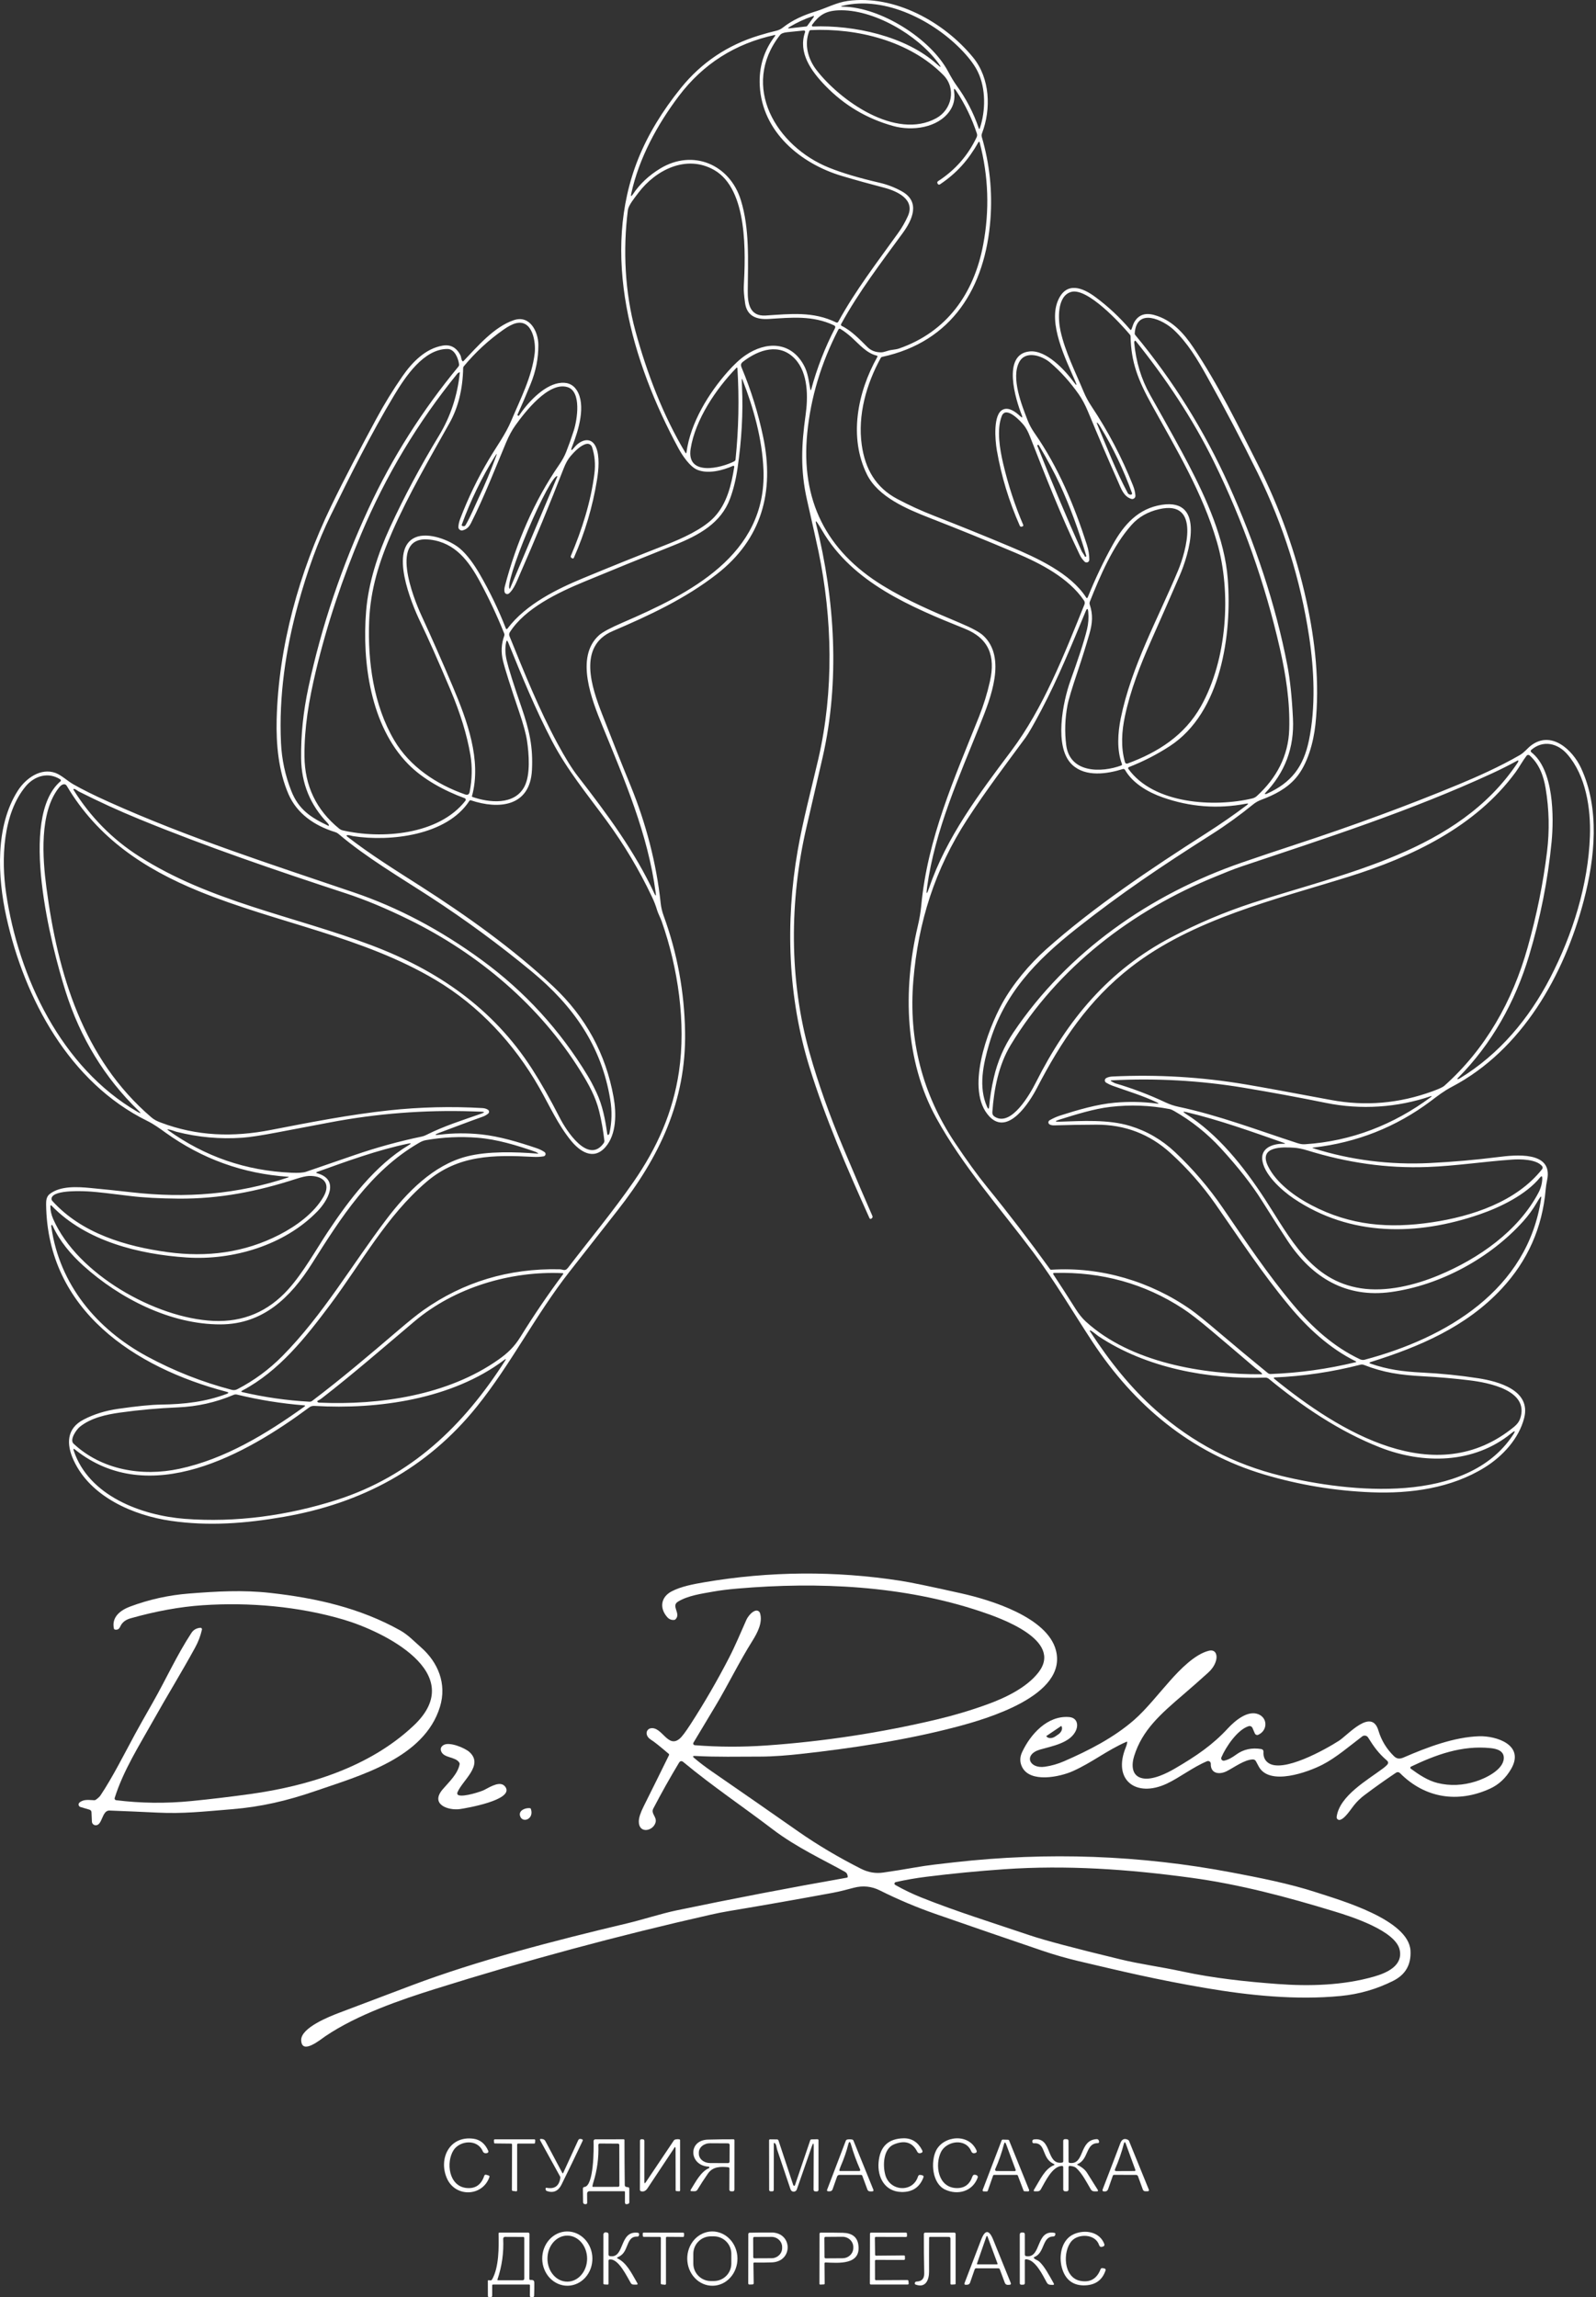 <?xml version="1.0" encoding="UTF-8"?> <svg xmlns="http://www.w3.org/2000/svg" width="66" height="95" viewBox="0 0 66 95" fill="none"><rect x="0" y="0" width="66" height="95" fill="#333333" stroke="none"/><path d="M21.414 17.183L21.436 17.194C21.448 17.2 21.457 17.197 21.464 17.186C21.797 16.681 22.455 15.958 23.097 15.845C23.433 15.786 23.683 15.881 23.847 16.131C24.248 16.747 23.92 17.802 23.669 18.442C23.588 18.646 23.617 18.665 23.753 18.499C24.003 18.193 24.445 18.027 24.646 18.492C24.806 18.863 24.755 19.433 24.689 19.839C24.509 20.951 24.19 22.025 23.734 23.059C23.717 23.098 23.691 23.106 23.655 23.084L23.632 23.07C23.619 23.061 23.609 23.049 23.604 23.034C23.599 23.019 23.6 23.003 23.606 22.989C24.064 21.911 24.438 20.743 24.582 19.574C24.629 19.193 24.596 18.831 24.483 18.487C24.468 18.443 24.437 18.405 24.397 18.38C24.357 18.356 24.309 18.347 24.262 18.355C24.02 18.397 23.749 18.682 23.595 18.862C23.488 18.986 23.394 19.154 23.311 19.367C22.737 20.844 22.131 22.307 21.495 23.757C21.387 24.001 21.257 24.366 21.049 24.54C21.034 24.553 21.015 24.561 20.996 24.565C20.976 24.568 20.956 24.567 20.937 24.56C20.919 24.553 20.902 24.541 20.889 24.526C20.876 24.511 20.867 24.493 20.864 24.473C20.851 24.406 20.856 24.329 20.878 24.245C21.343 22.46 22.097 20.703 23.116 19.23C23.247 19.041 23.347 18.859 23.415 18.684C23.528 18.397 23.631 18.106 23.726 17.811C23.872 17.357 24.055 16.196 23.473 16.01C22.688 15.761 21.699 17.053 21.314 17.589C21.174 17.784 21.044 18.023 20.925 18.308C20.539 19.226 20.022 20.555 19.477 21.632C19.395 21.792 19.3 21.887 19.136 21.931C19.114 21.937 19.091 21.938 19.068 21.933C19.046 21.928 19.025 21.918 19.008 21.904C18.99 21.89 18.976 21.872 18.967 21.851C18.958 21.83 18.954 21.808 18.956 21.785C18.962 21.678 18.988 21.566 19.033 21.449C19.358 20.596 19.754 19.777 20.22 18.992C20.534 18.462 20.905 17.963 21.142 17.399C21.521 16.496 21.996 15.59 22.112 14.606C22.165 14.154 22.025 13.197 21.338 13.366C21.195 13.401 21.019 13.492 20.811 13.639C20.199 14.07 19.655 14.573 19.178 15.15C19.162 15.169 19.154 15.192 19.153 15.217C19.137 16.092 18.949 16.851 18.59 17.492C17.76 18.974 16.902 20.435 16.218 21.995C15.68 23.224 15.318 24.369 15.266 25.686C15.2 27.351 15.448 29.161 16.303 30.613C16.949 31.709 18.052 32.437 19.233 32.852C19.339 32.889 19.402 32.853 19.423 32.743C19.524 32.217 19.534 31.713 19.454 31.23C19.317 30.407 19.041 29.503 18.624 28.518C18.11 27.302 17.696 26.369 17.381 25.717C16.997 24.92 16.088 22.692 17.175 22.223C17.712 21.991 18.6 22.334 19.012 22.678C19.324 22.939 19.611 23.35 19.838 23.743C20.255 24.461 20.616 25.211 20.921 25.993C20.923 25.999 20.927 26.004 20.931 26.008C20.936 26.012 20.942 26.014 20.948 26.015C20.954 26.016 20.96 26.015 20.966 26.012C20.972 26.01 20.977 26.006 20.98 26.001C21.751 24.972 23.084 24.337 24.101 23.915C25.241 23.442 26.385 22.981 27.535 22.532C28.212 22.267 29.06 21.884 29.524 21.398C30.061 20.836 30.245 20.055 30.365 19.304C30.367 19.298 30.366 19.291 30.363 19.285C30.361 19.278 30.357 19.273 30.352 19.269C30.346 19.265 30.34 19.262 30.333 19.261C30.326 19.26 30.32 19.262 30.314 19.264C29.887 19.453 29.29 19.61 28.84 19.429C28.519 19.299 28.2 18.807 28.051 18.53C26.128 14.967 24.806 10.494 26.402 6.545C26.799 5.564 27.386 4.593 28.162 3.633C29.008 2.587 30.083 1.865 31.387 1.467C31.649 1.387 31.887 1.322 32.101 1.272C32.202 1.248 32.291 1.206 32.368 1.145C32.781 0.819 33.24 0.623 33.739 0.469C34.171 0.335 34.594 0.103 35.054 0.039C36.987 -0.228 39.035 0.902 40.241 2.376C40.944 3.235 40.993 4.508 40.608 5.517C40.589 5.565 40.587 5.619 40.602 5.669C40.925 6.777 41.044 7.908 40.958 9.064C40.749 11.876 39.382 14.135 36.473 14.76C36.463 14.763 36.453 14.767 36.445 14.774C36.436 14.78 36.429 14.788 36.424 14.797C35.827 15.884 35.462 17.16 35.637 18.404C35.778 19.394 36.214 20.16 37.106 20.634C37.594 20.893 38.095 21.122 38.61 21.323C39.674 21.738 40.732 22.166 41.785 22.609C42.899 23.076 44.275 23.711 44.913 24.704C44.94 24.746 44.963 24.744 44.983 24.697C45.286 23.944 45.63 23.221 46.015 22.527C46.482 21.685 47.075 21.026 48.045 20.875C49.898 20.588 49.144 22.969 48.79 23.788C48.396 24.697 47.998 25.604 47.595 26.51C47.15 27.512 46.749 28.539 46.52 29.614C46.388 30.231 46.342 30.901 46.522 31.519C46.525 31.53 46.53 31.54 46.538 31.549C46.545 31.558 46.554 31.565 46.564 31.57C46.574 31.575 46.585 31.578 46.596 31.578C46.608 31.579 46.619 31.577 46.629 31.574C47.896 31.106 48.989 30.408 49.666 29.201C50.743 27.281 50.934 24.501 50.325 22.414C49.733 20.383 48.646 18.576 47.634 16.75C47.067 15.727 46.772 14.983 46.753 13.906C46.752 13.883 46.745 13.861 46.729 13.842C46.337 13.374 44.968 11.887 44.3 12.071C43.696 12.237 43.756 13.235 43.854 13.679C44.047 14.553 44.47 15.377 44.813 16.201C44.897 16.404 45.005 16.604 45.136 16.801C45.823 17.831 46.395 18.922 46.853 20.075C46.912 20.224 46.946 20.364 46.953 20.498C46.954 20.519 46.95 20.54 46.941 20.56C46.932 20.579 46.918 20.596 46.901 20.609C46.885 20.622 46.865 20.631 46.844 20.634C46.822 20.638 46.801 20.637 46.781 20.63C46.463 20.528 46.362 20.204 46.242 19.934C45.816 18.972 45.401 18.005 44.998 17.034C44.878 16.744 44.747 16.498 44.605 16.297C44.251 15.795 43.859 15.361 43.431 14.996C43.095 14.71 42.415 14.476 42.15 14.97C41.798 15.625 42.254 16.757 42.499 17.39C42.566 17.562 42.661 17.736 42.784 17.913C43.764 19.318 44.427 20.907 44.948 22.533C45.014 22.74 45.047 22.944 45.046 23.146C45.046 23.169 45.04 23.19 45.027 23.209C45.015 23.228 44.997 23.242 44.977 23.251C44.956 23.26 44.933 23.262 44.911 23.258C44.889 23.254 44.869 23.243 44.853 23.228C44.77 23.147 44.702 23.051 44.648 22.939C43.882 21.346 43.232 19.687 42.589 18.042C42.517 17.856 42.437 17.708 42.349 17.595C42.22 17.431 41.602 16.758 41.426 17.206C41.208 17.76 41.344 18.573 41.483 19.165C41.693 20.058 41.97 20.905 42.314 21.707C42.316 21.713 42.317 21.718 42.317 21.724C42.317 21.73 42.316 21.736 42.314 21.741C42.312 21.747 42.309 21.752 42.304 21.756C42.3 21.76 42.295 21.763 42.29 21.765L42.264 21.775C42.22 21.793 42.189 21.78 42.17 21.737C41.724 20.73 41.409 19.694 41.224 18.628C41.149 18.193 41.06 17.124 41.477 16.936C41.722 16.824 42.001 17.036 42.185 17.207C42.276 17.291 42.298 17.276 42.252 17.16C42.008 16.552 41.414 14.643 42.581 14.532C43.262 14.467 44.031 15.296 44.394 15.789C44.528 15.971 44.55 15.959 44.46 15.752C44.069 14.849 43.323 13.365 43.764 12.398C44.114 11.63 44.775 11.897 45.294 12.281C45.828 12.676 46.31 13.127 46.74 13.633C46.743 13.637 46.747 13.64 46.751 13.641C46.755 13.643 46.76 13.643 46.765 13.643C46.77 13.642 46.774 13.64 46.778 13.637C46.781 13.635 46.784 13.631 46.786 13.627C46.829 13.53 46.855 13.413 46.902 13.33C47.075 13.023 47.352 12.922 47.732 13.027C48.458 13.227 48.948 13.771 49.352 14.374C50.369 15.889 51.19 17.578 52.014 19.203C52.922 20.995 53.591 22.873 54.022 24.836C54.389 26.502 54.578 28.25 54.398 29.952C54.319 30.695 54.072 31.617 53.579 32.182C53.204 32.613 52.696 32.873 52.166 33.07C52.034 33.119 51.918 33.184 51.818 33.267C51.268 33.714 50.696 34.128 50.099 34.507C47.992 35.846 46.388 36.923 44.528 38.391C42.83 39.731 41.514 41.093 40.902 43.182C40.662 44.004 40.451 44.949 40.82 45.771C40.867 45.877 40.896 45.872 40.906 45.756C40.938 45.377 41.002 44.978 41.099 44.557C41.253 43.888 41.521 43.269 41.904 42.7C44.154 39.351 47.57 36.977 51.356 35.67C52.079 35.421 52.804 35.177 53.532 34.939C55.957 34.144 58.225 33.308 60.335 32.432C61.069 32.127 62.003 31.714 62.849 31.225C63.035 31.118 63.162 30.946 63.3 30.839C64.147 30.179 65.032 31.012 65.377 31.75C66.164 33.433 65.963 35.462 65.491 37.254C64.682 40.323 62.941 43.419 60.038 44.944C59.707 45.117 59.452 45.318 59.165 45.534C57.729 46.609 56.111 47.249 54.31 47.456C54.263 47.461 54.262 47.47 54.307 47.484C55.861 47.974 57.468 48.177 59.13 48.095C60.073 48.048 61.012 47.966 61.949 47.848C62.644 47.76 64.234 47.581 63.98 48.793C63.949 48.939 63.929 49.071 63.919 49.188C63.782 50.767 63.175 52.135 62.099 53.292C60.635 54.866 58.7 55.692 56.684 56.323C56.615 56.345 56.614 56.368 56.682 56.392C57.385 56.632 57.989 56.719 58.821 56.76C59.597 56.798 60.369 56.877 61.137 56.996C61.952 57.123 63.319 57.485 63.031 58.631C62.817 59.487 62.14 60.22 61.405 60.678C60.019 61.543 58.326 61.774 56.721 61.711C55.209 61.651 53.733 61.407 52.292 60.979C49.243 60.074 46.907 58.119 45.177 55.489C44.367 54.258 43.621 52.976 42.736 51.796C41.316 49.902 39.813 48.226 38.711 46.219C37.426 43.881 37.324 40.961 37.952 38.303C38.023 38.004 38.071 37.721 38.096 37.456C38.355 34.668 39.464 32.193 40.488 29.63C40.676 29.156 40.827 28.67 40.938 28.172C41.17 27.137 40.901 26.401 39.895 25.997C37.69 25.11 35.256 24.103 33.997 21.936C33.916 21.798 33.855 21.698 33.812 21.635C33.737 21.525 33.716 21.534 33.748 21.663C34.53 24.789 34.737 28.17 34.017 31.324C33.923 31.732 33.7 32.697 33.348 34.218C32.644 37.253 32.63 40.522 33.478 43.534C33.832 44.791 34.294 46.096 34.865 47.451C35.411 48.748 35.814 49.69 36.074 50.278C36.093 50.322 36.084 50.357 36.045 50.385L36.028 50.397C36.023 50.401 36.016 50.403 36.009 50.405C36.003 50.406 35.996 50.406 35.989 50.404C35.982 50.402 35.976 50.399 35.971 50.394C35.965 50.39 35.961 50.384 35.958 50.378C35.007 48.267 34.128 46.234 33.475 44.131C32.582 41.25 32.471 38.143 32.985 35.183C33.197 33.957 33.55 32.64 33.842 31.379C34.489 28.572 34.422 25.573 33.85 22.816C33.785 22.502 33.625 21.785 33.371 20.667C33.093 19.445 33.143 18.372 33.313 17.172C33.418 16.434 33.429 15.431 32.877 14.843C32.245 14.169 31.392 14.449 30.741 14.946C30.637 15.024 30.617 15.081 30.671 15.208C31.058 16.134 31.355 17.089 31.56 18.072C32.033 20.336 31.504 22.295 29.642 23.743C28.335 24.759 26.851 25.449 25.337 26.097C23.87 26.725 24.478 28.443 24.895 29.521C25.282 30.52 25.678 31.516 26.084 32.508C26.708 34.034 27.146 35.701 27.32 37.338C27.339 37.516 27.379 37.691 27.441 37.861C28.007 39.412 28.303 41.017 28.33 42.677C28.377 45.541 27.264 47.851 25.538 50.053C24.875 50.899 24.213 51.744 23.55 52.589C22.155 54.366 21.138 56.401 19.724 58.16C17.662 60.726 14.949 62.169 11.726 62.727C10.148 63.001 8.632 63.117 7.067 62.891C5.512 62.666 3.737 61.899 3.043 60.383C2.737 59.715 2.752 59.07 3.456 58.704C3.879 58.484 4.353 58.336 4.879 58.26C5.654 58.149 6.241 58.09 6.64 58.084C7.654 58.07 8.5 57.967 9.377 57.641C9.466 57.608 9.464 57.579 9.372 57.555C5.57 56.556 1.958 54.182 1.907 49.804C1.904 49.646 1.921 49.477 2.061 49.371C2.506 49.032 3.204 49.077 3.73 49.126C4.293 49.179 4.855 49.238 5.417 49.302C7.705 49.565 9.817 49.386 11.906 48.694C11.959 48.676 11.957 48.666 11.901 48.662C10.043 48.533 8.357 47.924 6.843 46.836C6.594 46.657 6.37 46.492 6.084 46.35C2.872 44.766 1.015 41.304 0.268 37.94C-0.108 36.247 -0.2 34.161 0.739 32.694C1.065 32.184 1.686 31.74 2.296 31.964C2.54 32.055 2.8 32.301 3.028 32.431C3.405 32.647 3.896 32.891 4.5 33.162C7.794 34.646 11.215 35.742 14.628 36.903C16.455 37.523 18.217 38.455 19.916 39.696C21.698 40.999 23.161 42.596 24.302 44.485C24.413 44.668 24.533 44.895 24.662 45.168C24.92 45.714 25.027 46.292 25.111 46.884C25.119 46.939 25.143 46.948 25.184 46.91C25.192 46.903 25.2 46.879 25.208 46.839C25.302 46.389 25.314 45.952 25.237 45.48C24.88 43.26 23.707 41.595 21.981 40.169C20.645 39.065 19.25 38.04 17.796 37.094C16.521 36.265 15.154 35.465 13.994 34.481C13.956 34.449 13.913 34.426 13.865 34.411C13.008 34.147 12.284 33.651 11.93 32.841C11.516 31.889 11.415 30.775 11.441 29.748C11.517 26.724 12.378 23.659 13.681 20.956C14.248 19.781 14.914 18.518 15.562 17.319C15.89 16.712 16.25 16.126 16.642 15.56C17.041 14.985 17.588 14.416 18.302 14.293C18.632 14.236 18.879 14.371 19.044 14.698C19.075 14.758 19.067 14.858 19.117 14.925C19.133 14.947 19.151 14.948 19.17 14.929C19.748 14.324 20.43 13.517 21.246 13.24C21.917 13.012 22.258 13.722 22.263 14.255C22.267 14.811 22.159 15.357 21.938 15.893C21.73 16.401 21.55 16.818 21.401 17.144C21.397 17.151 21.397 17.159 21.399 17.166C21.402 17.173 21.407 17.179 21.414 17.183ZM39.82 2.125C38.646 0.876 36.62 -0.182 34.855 0.237C34.754 0.262 34.755 0.274 34.859 0.276C36.42 0.298 38.477 1.594 39.203 2.949C39.334 3.195 39.449 3.385 39.548 3.522C39.95 4.073 40.257 4.662 40.474 5.3C40.489 5.346 40.505 5.346 40.52 5.3C40.762 4.586 40.772 3.669 40.44 2.976C40.316 2.717 40.109 2.433 39.82 2.125ZM38.8 2.606C37.94 1.436 36.102 0.364 34.664 0.427C34.121 0.452 33.865 0.641 33.582 1.028C33.577 1.035 33.574 1.042 33.573 1.05C33.573 1.058 33.574 1.066 33.578 1.073C33.582 1.08 33.587 1.086 33.594 1.09C33.601 1.094 33.609 1.096 33.617 1.096C35.298 1.029 37.458 1.491 38.746 2.655C38.925 2.817 38.944 2.801 38.8 2.606ZM33.607 0.67C33.269 0.785 32.948 0.935 32.643 1.118C32.567 1.164 32.573 1.181 32.661 1.171L33.344 1.094C33.352 1.093 33.359 1.091 33.365 1.087C33.371 1.083 33.377 1.078 33.381 1.072L33.641 0.716C33.677 0.665 33.666 0.65 33.607 0.67ZM33.759 2.889C34.725 4.147 37.04 5.807 38.719 4.888C39.359 4.537 39.556 3.657 39.011 3.104C37.624 1.693 35.442 1.154 33.528 1.245C33.514 1.246 33.5 1.25 33.489 1.258C33.477 1.267 33.469 1.278 33.464 1.291C33.245 1.847 33.422 2.451 33.759 2.889ZM38.77 7.587C38.761 7.572 38.758 7.554 38.761 7.536C38.765 7.518 38.776 7.502 38.791 7.493C39.497 7.037 40.029 6.431 40.388 5.673C40.41 5.627 40.414 5.574 40.398 5.526C40.192 4.898 39.908 4.31 39.544 3.76C39.465 3.638 39.435 3.649 39.456 3.794C39.5 4.09 39.437 4.359 39.267 4.599C38.774 5.294 37.716 5.426 36.943 5.212C35.851 4.911 34.912 4.354 34.126 3.541C33.544 2.939 32.994 2.174 33.293 1.327C33.296 1.319 33.297 1.311 33.295 1.302C33.294 1.294 33.291 1.286 33.285 1.28C33.28 1.273 33.273 1.268 33.265 1.265C33.257 1.261 33.249 1.26 33.24 1.261C33.012 1.287 32.784 1.31 32.556 1.332C32.406 1.346 32.306 1.385 32.256 1.45C30.597 3.576 32.115 6.059 34.276 6.931C34.817 7.15 35.515 7.359 36.368 7.556C36.696 7.632 37.005 7.751 37.295 7.913C38.068 8.344 37.736 9.084 37.331 9.637C36.435 10.864 35.515 12.065 34.783 13.401C34.78 13.407 34.777 13.415 34.776 13.423C34.776 13.43 34.776 13.438 34.779 13.445C34.781 13.453 34.785 13.46 34.79 13.466C34.795 13.471 34.801 13.476 34.809 13.479C35.195 13.661 35.568 14.05 35.868 14.35C36.016 14.497 36.205 14.571 36.435 14.57C36.575 14.569 36.71 14.493 36.858 14.474C37.009 14.455 37.114 14.435 37.174 14.414C39.154 13.727 40.278 12.142 40.658 10.12C40.926 8.697 40.878 7.289 40.514 5.898C40.5 5.848 40.481 5.846 40.456 5.89C40.045 6.61 39.58 7.149 38.868 7.626C38.862 7.631 38.854 7.634 38.846 7.635C38.838 7.637 38.83 7.637 38.822 7.635C38.814 7.633 38.806 7.63 38.8 7.626C38.793 7.621 38.788 7.615 38.783 7.608L38.77 7.587ZM32.045 1.495C32.055 1.482 32.06 1.47 32.062 1.458C32.062 1.457 32.062 1.455 32.061 1.453C32.06 1.451 32.059 1.449 32.058 1.448C32.056 1.447 32.055 1.446 32.053 1.445C32.051 1.445 32.049 1.445 32.047 1.445C30.403 1.799 29.073 2.645 28.07 3.974C27.17 5.167 26.424 6.549 26.106 7.996C26.076 8.133 26.1 8.143 26.178 8.026C26.459 7.606 26.835 7.253 27.304 6.968C28.651 6.152 30.181 6.796 30.637 8.278C31.003 9.464 30.932 10.769 30.922 12.029C30.917 12.543 31 13.09 31.662 13.048C32.686 12.983 33.621 12.867 34.575 13.332C34.615 13.351 34.646 13.341 34.667 13.302C35.386 11.994 36.278 10.841 37.142 9.634C37.3 9.415 37.433 9.182 37.544 8.935C37.853 8.246 37.106 7.903 36.548 7.758C35.967 7.607 35.39 7.447 34.815 7.276C33.108 6.769 31.517 5.454 31.419 3.541C31.379 2.777 31.588 2.095 32.045 1.495ZM25.964 8.692C25.756 10.336 25.841 12.097 26.28 13.7C26.749 15.416 27.422 17.186 28.34 18.715C28.366 18.758 28.382 18.755 28.389 18.705C28.55 17.475 29.322 16.242 30.093 15.371C30.355 15.074 30.599 14.848 30.825 14.694C31.671 14.113 32.684 14.112 33.228 15.079C33.419 15.419 33.439 15.732 33.508 16.096C33.52 16.154 33.533 16.154 33.548 16.097C33.785 15.222 34.112 14.381 34.528 13.575C34.556 13.52 34.542 13.479 34.485 13.452C33.6 13.036 32.735 13.132 31.791 13.19C31.288 13.221 30.886 13.077 30.811 12.528C30.768 12.215 30.751 11.993 30.758 11.862C30.828 10.516 30.943 7.833 29.531 7.029C28.388 6.378 27.119 7.023 26.401 7.971C26.215 8.215 25.989 8.495 25.964 8.692ZM52.301 32.817C52.3 32.818 52.3 32.818 52.3 32.819C52.299 32.82 52.299 32.821 52.3 32.821C52.3 32.822 52.3 32.823 52.3 32.824C52.301 32.824 52.302 32.825 52.302 32.825C52.328 32.838 52.355 32.839 52.383 32.826C53.404 32.367 53.901 31.71 54.128 30.619C54.414 29.244 54.346 27.706 54.136 26.32C53.781 23.971 53.074 21.722 52.015 19.572C51.347 18.215 50.644 16.877 49.906 15.557C49.525 14.875 49.111 14.174 48.535 13.636C48.111 13.241 47.004 12.687 46.924 13.785C46.922 13.81 46.93 13.835 46.947 13.854C48.518 15.747 49.808 17.816 50.817 20.06C51.888 22.442 52.745 24.957 53.238 27.524C53.348 28.095 53.425 28.823 53.468 29.711C53.529 30.916 53.14 31.951 52.301 32.817ZM33.382 17.913C33.111 20.679 34.157 22.773 36.507 24.217C37.521 24.84 38.598 25.298 39.691 25.758C40.184 25.966 40.507 26.14 40.66 26.282C41.64 27.191 40.958 28.886 40.549 29.911C39.665 32.123 38.667 34.314 38.338 36.686C38.293 37.004 38.322 37.011 38.426 36.707C39.126 34.641 40.499 32.81 41.817 31.055C43.148 29.28 44.001 27.084 44.846 24.996C44.856 24.97 44.86 24.941 44.857 24.913C44.854 24.884 44.844 24.857 44.828 24.834C44.187 23.89 43.026 23.298 42.002 22.864C40.822 22.364 39.636 21.881 38.442 21.416C37.509 21.052 36.315 20.551 35.854 19.624C35.089 18.088 35.459 16.222 36.279 14.763C36.297 14.733 36.288 14.713 36.254 14.705C35.837 14.608 35.527 14.232 35.221 13.956C35.067 13.817 34.911 13.699 34.755 13.602C34.748 13.597 34.74 13.595 34.732 13.593C34.724 13.592 34.716 13.593 34.708 13.595C34.7 13.597 34.693 13.601 34.687 13.606C34.68 13.611 34.675 13.617 34.671 13.625C33.957 15.008 33.527 16.437 33.382 17.913ZM50.773 23.947C50.945 26.213 50.513 29.461 48.375 30.854C47.85 31.196 47.285 31.486 46.68 31.723C46.673 31.726 46.667 31.73 46.663 31.735C46.658 31.74 46.655 31.746 46.653 31.753C46.651 31.759 46.65 31.766 46.651 31.773C46.652 31.78 46.655 31.787 46.659 31.792C47.706 33.257 50.223 33.391 51.788 33.017C51.859 33 51.922 32.967 51.975 32.918C52.78 32.184 53.282 31.262 53.314 30.156C53.348 29.022 53.176 27.907 52.924 26.803C52.312 24.122 51.402 21.55 50.194 19.087C49.325 17.316 48.199 15.633 46.964 14.097C46.962 14.094 46.959 14.092 46.956 14.09C46.952 14.089 46.949 14.088 46.945 14.088C46.941 14.088 46.938 14.088 46.934 14.09C46.931 14.091 46.928 14.093 46.926 14.096C46.913 14.11 46.901 14.141 46.902 14.162C46.977 14.963 47.197 15.686 47.562 16.331C48.328 17.686 48.851 18.633 49.131 19.171C49.888 20.623 50.648 22.294 50.773 23.947ZM13.568 34.145C13.598 34.159 13.608 34.15 13.599 34.119C13.591 34.09 13.57 34.059 13.538 34.026C12.827 33.286 12.465 32.397 12.452 31.36C12.44 30.405 12.54 29.428 12.753 28.432C13.304 25.849 14.149 23.39 15.243 21.027C16.216 18.923 17.478 16.952 18.955 15.162C18.979 15.132 18.989 15.099 18.984 15.061C18.95 14.821 18.804 14.43 18.501 14.431C17.516 14.433 16.756 15.591 16.306 16.337C15.338 17.944 14.491 19.648 13.665 21.334C13.16 22.364 12.713 23.587 12.323 25.002C11.811 26.862 11.53 28.791 11.62 30.72C11.652 31.408 11.795 32.072 12.047 32.71C12.352 33.481 12.852 33.805 13.568 34.145ZM30.454 15.211C29.611 16.077 28.752 17.354 28.561 18.553C28.376 19.713 29.823 19.357 30.365 19.077C30.379 19.069 30.392 19.058 30.401 19.045C30.41 19.031 30.416 19.015 30.417 18.999C30.546 17.744 30.572 16.486 30.495 15.226C30.495 15.221 30.493 15.217 30.491 15.213C30.488 15.21 30.484 15.207 30.48 15.205C30.475 15.204 30.471 15.203 30.466 15.204C30.461 15.206 30.457 15.208 30.454 15.211ZM18.969 15.414C18.959 15.418 18.95 15.423 18.94 15.428C18.93 15.432 18.923 15.438 18.916 15.447C17.274 17.47 15.949 19.679 14.941 22.072C14.163 23.917 13.528 25.799 13.062 27.748C12.766 28.992 12.582 30.1 12.591 31.27C12.6 32.496 13.077 33.494 14.024 34.265C14.069 34.301 14.119 34.326 14.174 34.339C15.777 34.706 18.141 34.532 19.248 33.111C19.254 33.102 19.258 33.093 19.26 33.083C19.262 33.073 19.262 33.062 19.259 33.052C19.256 33.042 19.251 33.033 19.244 33.026C19.237 33.018 19.228 33.012 19.219 33.009C18.377 32.701 17.494 32.225 16.88 31.599C15.32 30.009 14.97 27.379 15.14 25.276C15.235 24.092 15.633 22.884 16.126 21.814C16.705 20.556 17.381 19.288 18.154 18.013C18.631 17.227 18.918 16.359 19.015 15.411C19.016 15.407 19.015 15.404 19.013 15.401C19.012 15.398 19.009 15.396 19.006 15.394C19.003 15.393 19 15.393 18.997 15.393C18.994 15.393 18.991 15.395 18.989 15.397C18.987 15.4 18.984 15.403 18.979 15.407C18.976 15.41 18.973 15.412 18.969 15.414ZM27.117 36.929C26.792 34.479 25.831 32.264 24.906 30.003C24.484 28.97 23.759 27.173 24.778 26.264C24.919 26.138 25.245 25.964 25.757 25.742C28.486 24.562 31.718 22.965 31.572 19.423C31.519 18.159 31.169 16.892 30.703 15.7C30.684 15.654 30.675 15.656 30.675 15.706C30.675 15.774 30.678 15.877 30.685 16.014C30.733 17.068 30.671 18.186 30.499 19.367C30.431 19.831 30.328 20.249 30.19 20.621C29.815 21.628 28.923 22.127 27.871 22.546C26.629 23.04 25.391 23.544 24.156 24.056C23.064 24.509 21.714 25.155 21.085 26.141C21.051 26.195 21.046 26.251 21.07 26.31C21.676 27.804 22.285 29.323 23.053 30.745C23.374 31.339 23.65 31.785 23.88 32.081C25.151 33.72 26.249 35.214 27.059 36.946C27.115 37.065 27.134 37.059 27.117 36.929ZM45.505 17.652C45.465 17.587 45.439 17.546 45.425 17.531C45.352 17.448 45.337 17.458 45.38 17.559C45.771 18.491 46.151 19.482 46.633 20.384C46.658 20.431 46.698 20.455 46.752 20.455H46.77C46.777 20.455 46.785 20.453 46.791 20.45C46.798 20.446 46.803 20.441 46.807 20.436C46.812 20.43 46.814 20.423 46.815 20.416C46.816 20.408 46.816 20.401 46.813 20.394C46.466 19.432 46.03 18.518 45.505 17.652ZM42.937 18.397L42.915 18.401C42.911 18.402 42.908 18.403 42.905 18.405C42.902 18.408 42.9 18.41 42.898 18.413C42.896 18.417 42.895 18.42 42.895 18.424C42.894 18.427 42.895 18.431 42.896 18.434C43.475 19.895 44.084 21.343 44.725 22.779C44.758 22.853 44.828 22.925 44.864 23.014C44.865 23.016 44.866 23.018 44.868 23.02C44.87 23.021 44.872 23.023 44.874 23.024C44.876 23.025 44.879 23.025 44.881 23.025C44.884 23.025 44.886 23.025 44.889 23.024L44.911 23.014C44.916 23.012 44.92 23.009 44.922 23.004C44.924 22.999 44.925 22.994 44.923 22.989C44.602 21.907 44.239 20.924 43.832 20.041C43.616 19.57 43.324 19.026 42.957 18.406C42.953 18.398 42.946 18.395 42.937 18.397ZM20.477 18.854C19.917 19.754 19.457 20.702 19.096 21.698C19.094 21.703 19.093 21.709 19.093 21.715C19.094 21.72 19.095 21.726 19.098 21.731C19.1 21.736 19.104 21.741 19.109 21.744C19.113 21.748 19.118 21.75 19.124 21.752L19.149 21.758C19.195 21.77 19.231 21.754 19.255 21.712C19.473 21.334 19.648 20.898 19.784 20.612C20.052 20.048 20.295 19.468 20.513 18.872C20.559 18.748 20.547 18.742 20.477 18.854ZM21.087 24.346L23.051 19.698C23.051 19.698 23.051 19.697 23.051 19.697C23.051 19.696 23.051 19.696 23.051 19.695C23.051 19.695 23.05 19.694 23.05 19.694C23.05 19.694 23.049 19.694 23.049 19.694L23.045 19.692C23.015 19.679 22.96 19.726 22.883 19.831C22.806 19.936 22.708 20.096 22.596 20.302C22.484 20.509 22.359 20.757 22.228 21.034C22.098 21.31 21.965 21.609 21.836 21.914L21.829 21.93C21.57 22.545 21.345 23.144 21.204 23.597C21.063 24.05 21.018 24.319 21.079 24.346L21.083 24.347C21.084 24.348 21.085 24.348 21.085 24.347C21.086 24.347 21.087 24.346 21.087 24.346ZM46.347 29.703C46.786 27.549 47.884 25.592 48.722 23.581C49.033 22.833 49.677 20.656 47.937 21.055C47.465 21.163 47.083 21.381 46.792 21.709C46.018 22.578 45.496 23.81 45.07 24.877C45.053 24.918 45.052 24.964 45.066 25.006C45.204 25.421 45.178 25.774 45.048 26.222C44.899 26.736 44.739 27.246 44.569 27.753C44.327 28.47 44.185 28.943 44.143 29.172C44.04 29.72 44.023 30.265 44.091 30.808C44.237 31.977 45.548 31.959 46.37 31.654C46.382 31.649 46.391 31.641 46.396 31.63C46.401 31.619 46.401 31.606 46.397 31.595C46.176 31.015 46.226 30.3 46.347 29.703ZM19.516 32.927C19.515 32.932 19.515 32.938 19.518 32.943C19.52 32.948 19.525 32.951 19.53 32.953C20.226 33.197 21.274 33.311 21.687 32.527C21.943 32.039 21.874 31.169 21.794 30.634C21.752 30.354 21.644 29.955 21.469 29.44C21.102 28.359 20.878 27.653 20.799 27.321C20.713 26.968 20.731 26.625 20.852 26.294C20.863 26.263 20.863 26.229 20.851 26.198C20.559 25.468 20.227 24.758 19.855 24.069C19.383 23.194 18.826 22.446 17.791 22.316C16.04 22.097 17.106 24.754 17.419 25.433C17.871 26.416 18.308 27.407 18.729 28.403C19.305 29.768 19.93 31.434 19.516 32.927ZM40.001 33.879C38.661 35.94 37.97 38.13 37.769 40.554C37.566 42.996 38.138 45.227 39.484 47.247C39.974 47.981 40.42 48.596 40.824 49.093C41.72 50.194 42.585 51.324 43.419 52.481C43.425 52.489 43.434 52.497 43.444 52.501C43.454 52.506 43.465 52.508 43.476 52.507C45.522 52.375 47.584 52.991 49.249 54.161C49.471 54.317 49.855 54.627 50.401 55.092C51.071 55.661 51.747 56.223 52.428 56.779C52.464 56.808 52.505 56.821 52.551 56.819C53.728 56.775 54.896 56.613 56.054 56.333C56.096 56.323 56.097 56.309 56.06 56.291C54.995 55.767 54.076 54.918 53.324 54.013C52.148 52.596 51.26 51.219 50.264 49.794C49.723 49.021 49.103 48.317 48.406 47.683C47.542 46.897 46.52 46.506 45.341 46.508C44.76 46.51 44.179 46.519 43.598 46.537C43.521 46.539 43.457 46.527 43.406 46.499C43.391 46.491 43.378 46.478 43.369 46.464C43.36 46.449 43.355 46.431 43.355 46.414C43.355 46.396 43.359 46.379 43.368 46.364C43.377 46.349 43.389 46.336 43.404 46.327C43.551 46.242 43.702 46.175 43.856 46.126C44.585 45.893 45.367 45.665 46.098 45.6C46.676 45.548 47.25 45.559 47.822 45.633C47.932 45.648 47.937 45.631 47.836 45.584C47.261 45.309 46.608 45.114 45.998 44.895C45.917 44.866 45.831 44.824 45.74 44.77C45.724 44.76 45.711 44.746 45.702 44.729C45.693 44.713 45.688 44.694 45.688 44.675C45.689 44.656 45.694 44.638 45.704 44.622C45.713 44.606 45.727 44.593 45.743 44.583C45.814 44.543 45.902 44.521 46.008 44.516C47.861 44.427 49.702 44.537 51.531 44.847C52.166 44.954 53.333 45.167 55.034 45.486C56.459 45.754 57.867 45.632 59.255 45.122C59.51 45.028 59.666 44.956 59.721 44.907C61.438 43.379 62.55 41.395 63.172 39.182C63.549 37.843 63.816 36.522 63.975 35.218C64.082 34.343 64.063 33.472 63.918 32.605C63.833 32.093 63.657 31.596 63.255 31.239C63.246 31.231 63.236 31.225 63.224 31.222C63.213 31.218 63.201 31.217 63.189 31.218C63.177 31.219 63.166 31.222 63.156 31.228C63.145 31.234 63.136 31.242 63.129 31.251C62.963 31.468 62.817 31.74 62.677 31.93C61.021 34.19 58.381 35.44 55.774 36.254C52.737 37.202 49.327 38.003 46.767 39.996C45.017 41.358 43.896 43.039 42.88 44.993C42.588 45.556 41.692 46.992 40.916 46.171C39.894 45.088 40.844 42.578 41.448 41.485C41.887 40.69 42.578 39.867 43.254 39.263C45.218 37.511 47.583 35.927 49.884 34.457C50.475 34.079 51.033 33.692 51.558 33.297C51.637 33.237 51.628 33.216 51.531 33.235C50.361 33.459 49.211 33.372 48.079 32.973C47.488 32.766 46.843 32.397 46.522 31.836C46.513 31.821 46.5 31.81 46.484 31.804C46.468 31.797 46.451 31.797 46.434 31.802C45.786 32.004 44.894 32.146 44.34 31.626C43.567 30.903 43.954 29.015 44.267 28.145C44.553 27.354 44.835 26.519 44.952 26.023C45.009 25.785 45.026 25.544 45.003 25.301C44.988 25.149 44.952 25.144 44.894 25.284C44.328 26.648 43.761 28.041 43.062 29.365C42.752 29.951 42.534 30.331 42.408 30.504C41.589 31.62 40.8 32.652 40.001 33.879ZM28.078 44.311C28.373 42.311 28.04 40.024 27.365 38.107C27.305 37.936 27.22 37.792 27.173 37.637C27.118 37.452 27.049 37.272 26.965 37.096C26.437 35.979 25.807 34.923 25.076 33.927C24.286 32.85 23.453 31.839 22.83 30.649C22.138 29.327 21.57 27.936 21.012 26.559C20.976 26.469 20.948 26.472 20.928 26.567C20.882 26.796 20.891 27.046 20.955 27.317C21.038 27.665 21.239 28.305 21.561 29.235C21.899 30.217 22.046 30.892 21.998 31.842C21.92 33.372 20.618 33.478 19.472 33.095C19.461 33.091 19.449 33.091 19.438 33.095C19.427 33.099 19.418 33.107 19.411 33.116C18.484 34.553 16.126 34.813 14.613 34.578C14.547 34.569 14.448 34.53 14.379 34.535C14.32 34.539 14.313 34.559 14.36 34.595C15.323 35.343 16.364 35.989 17.39 36.645C19.302 37.869 21.223 39.236 22.879 40.793C24.222 42.057 25.054 43.584 25.374 45.373C25.491 46.025 25.504 46.908 25.032 47.441C24.538 47.998 23.978 47.617 23.615 47.172C23.075 46.512 22.723 45.719 22.303 44.981C21.265 43.161 19.811 41.593 18.015 40.524C14.971 38.714 11.467 38.178 8.228 36.856C5.969 35.933 4.037 34.653 2.76 32.496C2.728 32.443 2.682 32.422 2.622 32.434C2.563 32.446 2.501 32.491 2.437 32.572C1.62 33.599 1.76 35.49 1.919 36.699C2.387 40.26 3.426 43.781 6.262 46.208C6.382 46.31 6.502 46.366 6.644 46.419C8.143 46.988 9.636 47.031 11.2 46.727C12.824 46.412 14.446 46.093 16.094 45.916C17.375 45.779 18.66 45.747 19.947 45.822C20.038 45.827 20.115 45.85 20.18 45.892C20.192 45.901 20.203 45.912 20.211 45.925C20.219 45.939 20.223 45.954 20.224 45.97C20.225 45.985 20.222 46.001 20.215 46.015C20.209 46.029 20.199 46.042 20.187 46.051C20.118 46.107 20.044 46.148 19.964 46.177C19.363 46.389 18.77 46.621 18.173 46.841C17.95 46.923 17.957 46.95 18.192 46.921C18.751 46.853 19.318 46.85 19.894 46.91C20.649 46.989 21.446 47.229 22.194 47.482C22.317 47.524 22.425 47.577 22.519 47.642C22.535 47.653 22.547 47.669 22.554 47.686C22.561 47.704 22.563 47.724 22.559 47.742C22.554 47.761 22.545 47.778 22.531 47.791C22.517 47.805 22.5 47.813 22.481 47.817C22.346 47.84 22.206 47.847 22.061 47.84C20.429 47.754 18.956 47.747 17.642 48.869C15.973 50.296 14.965 52.199 13.651 53.956C12.64 55.308 11.538 56.704 10.019 57.504C9.963 57.533 9.966 57.554 10.027 57.569C10.939 57.781 11.862 57.913 12.795 57.965C12.838 57.967 12.878 57.955 12.913 57.928C14.127 57.009 15.28 56.028 16.438 55.039C16.911 54.635 17.266 54.35 17.503 54.183C19.163 53.01 21.039 52.445 23.133 52.488C23.302 52.491 23.36 52.593 23.496 52.417C24.403 51.234 25.352 50.094 26.202 48.867C27.168 47.473 27.828 46.002 28.078 44.311ZM64.163 34.818C64.01 36.4 63.698 37.972 63.228 39.534C62.66 41.424 61.688 43.177 60.283 44.585C60.254 44.615 60.258 44.628 60.297 44.624C60.313 44.623 60.338 44.611 60.372 44.59C62.003 43.595 63.236 42.118 64.107 40.432C65.033 38.641 65.679 36.592 65.749 34.568C65.787 33.432 65.584 32.073 64.81 31.187C64.411 30.73 63.811 30.591 63.322 31.011C63.315 31.017 63.309 31.024 63.306 31.032C63.302 31.041 63.3 31.05 63.3 31.059C63.3 31.068 63.303 31.077 63.307 31.085C63.311 31.093 63.317 31.1 63.324 31.106C64.257 31.831 64.263 33.776 64.163 34.818ZM50.267 36.248C46.817 37.653 43.742 40 41.796 43.213C41.298 44.034 41.103 45.04 41.037 45.985C41.031 46.072 41.066 46.138 41.141 46.184C41.825 46.604 42.598 45.237 42.837 44.762C44.147 42.166 45.841 40.121 48.446 38.754C49.521 38.189 50.635 37.718 51.789 37.34C55.597 36.092 60.289 35.234 62.751 31.553C62.77 31.524 62.781 31.506 62.783 31.499C62.801 31.447 62.785 31.433 62.737 31.46C62.4 31.645 62.054 31.819 61.7 31.982C58.358 33.525 54.847 34.656 51.363 35.823C50.992 35.947 50.629 36.1 50.267 36.248ZM2.712 40.997C2.113 39.103 0.751 33.811 2.502 32.308C2.507 32.303 2.512 32.298 2.515 32.291C2.517 32.284 2.519 32.277 2.518 32.27C2.518 32.262 2.515 32.255 2.512 32.249C2.508 32.243 2.503 32.237 2.497 32.233C1.99 31.902 1.417 32.093 1.064 32.515C0.112 33.658 0.047 35.542 0.253 36.939C0.766 40.411 2.535 44.152 5.688 45.978C5.832 46.061 5.845 46.044 5.725 45.928C4.327 44.569 3.322 42.925 2.712 40.997ZM5.757 33.873C4.907 33.525 4.074 33.143 3.256 32.729C3.204 32.702 3.136 32.635 3.064 32.623C3.059 32.623 3.054 32.623 3.05 32.625C3.046 32.627 3.042 32.63 3.04 32.634C3.037 32.638 3.036 32.642 3.036 32.647C3.036 32.652 3.037 32.657 3.039 32.66C3.741 33.788 4.647 34.706 5.757 35.415C8.687 37.287 12.133 37.874 15.337 39.081C18.09 40.118 20.383 41.691 21.997 44.195C22.366 44.768 22.753 45.45 23.157 46.241C23.404 46.725 24.321 48.17 24.963 47.274C24.986 47.242 24.997 47.202 24.992 47.162C24.945 46.755 24.875 46.354 24.779 45.961C24.633 45.355 24.342 44.834 24.015 44.308C22.325 41.581 19.776 39.435 16.911 38.029C15.965 37.564 15.099 37.203 14.313 36.946C11.43 36 8.566 35.026 5.757 33.873ZM59.165 45.373C59.181 45.361 59.193 45.348 59.2 45.334C59.201 45.333 59.202 45.331 59.202 45.33C59.201 45.328 59.201 45.326 59.199 45.325C59.198 45.324 59.196 45.323 59.195 45.322C59.193 45.322 59.191 45.322 59.189 45.323C57.791 45.804 56.279 45.903 54.831 45.608C53.698 45.378 52.562 45.168 51.422 44.979C49.616 44.681 47.801 44.58 45.976 44.675C45.916 44.678 45.913 44.693 45.967 44.72C46.012 44.741 46.072 44.784 46.121 44.799C46.834 45.008 47.526 45.271 48.197 45.587C48.371 45.669 48.549 45.729 48.733 45.768C50.405 46.123 52.007 46.736 53.63 47.264C53.752 47.303 53.839 47.326 53.973 47.317C55.882 47.194 57.631 46.508 59.165 45.373ZM63.548 49.739C63.389 50.011 63.205 50.264 62.995 50.498C61.623 52.028 59.558 53.152 57.518 53.43C55.664 53.683 54.264 52.835 53.262 51.333C52.989 50.923 52.632 50.366 52.191 49.663C51.772 48.993 51.201 48.265 50.481 47.48C49.915 46.864 49.27 46.35 48.544 45.937C48.472 45.897 48.417 45.873 48.379 45.865C47.558 45.707 46.738 45.676 45.917 45.773C45.233 45.853 44.499 46.084 43.805 46.302C43.608 46.364 43.613 46.391 43.819 46.385C44.751 46.357 45.823 46.283 46.739 46.563C47.434 46.775 48.052 47.136 48.593 47.645C49.334 48.343 49.992 49.113 50.568 49.953C51.507 51.323 52.416 52.689 53.486 53.964C54.26 54.885 55.14 55.689 56.237 56.208C56.294 56.236 56.368 56.245 56.423 56.231C59.805 55.334 63.184 53.343 63.733 49.544C63.744 49.469 63.727 49.462 63.683 49.524C63.648 49.573 63.603 49.645 63.548 49.739ZM17.619 46.937C18.363 46.561 19.139 46.321 19.916 46.048C20.049 46.001 20.046 45.975 19.904 45.971C19.81 45.968 19.691 45.964 19.546 45.959C17.562 45.893 15.595 46.045 13.644 46.415C12.924 46.551 12.203 46.688 11.483 46.825C10.823 46.951 10.335 47.026 10.019 47.048C9.104 47.112 8.198 47.031 7.3 46.803C7.219 46.782 7.079 46.718 6.961 46.705C6.917 46.7 6.913 46.71 6.949 46.736C8.469 47.828 10.169 48.415 12.052 48.496C12.341 48.509 12.546 48.495 12.665 48.453C13.338 48.22 14.01 47.988 14.683 47.758C15.585 47.449 16.503 47.196 17.437 47.001C17.5 46.988 17.561 46.967 17.619 46.937ZM53.083 47.258C51.753 46.793 50.42 46.313 49.059 45.989C48.914 45.955 48.904 45.977 49.03 46.056C50.368 46.9 51.429 48.233 52.328 49.617C53.343 51.18 54.207 52.957 56.278 53.275C57.322 53.436 58.506 53.151 59.504 52.733C61.143 52.049 62.779 50.913 63.619 49.325C63.721 49.132 63.774 48.934 63.778 48.731C63.779 48.628 63.748 48.616 63.683 48.696C63.106 49.402 62.059 49.917 61.194 50.215C58.6 51.11 55.845 51.143 53.496 49.56C53.009 49.23 52.224 48.538 52.196 47.912C52.174 47.431 52.703 47.289 53.076 47.298C53.161 47.3 53.164 47.286 53.083 47.258ZM22.247 47.688C22.198 47.657 22.163 47.638 22.143 47.63C21.361 47.358 20.546 47.111 19.741 47.048C19.032 46.992 18.325 47.025 17.619 47.147C17.497 47.168 17.409 47.212 17.306 47.273C15.312 48.434 14.094 50.365 12.896 52.26C12.019 53.648 10.881 54.761 9.124 54.767C7.059 54.775 4.951 53.697 3.45 52.343C2.936 51.879 2.467 51.329 2.179 50.692C2.152 50.631 2.132 50.634 2.119 50.7C2.119 50.702 2.121 50.718 2.125 50.748C2.461 53.109 3.989 54.96 6.083 56.092C7.194 56.693 8.362 57.153 9.584 57.474C9.664 57.495 9.741 57.486 9.814 57.448C10.506 57.09 11.126 56.633 11.675 56.079C13.351 54.385 14.545 52.313 15.976 50.426C16.82 49.313 17.915 48.178 19.304 47.822C20.176 47.599 21.306 47.633 22.241 47.706C22.266 47.708 22.268 47.702 22.247 47.688ZM13.134 48.522C14.067 48.8 13.534 49.672 13.123 50.096C11.763 51.495 9.629 52.128 7.716 52C5.759 51.87 3.559 51.331 2.142 49.867C2.103 49.827 2.083 49.835 2.083 49.892C2.083 50.06 2.123 50.236 2.204 50.42C3.201 52.688 6.428 54.514 8.829 54.623C10.054 54.678 11.084 54.244 11.919 53.319C12.537 52.636 13.1 51.627 13.555 50.943C14.431 49.623 15.521 48.179 16.903 47.355C17.018 47.286 17.01 47.265 16.879 47.292C15.601 47.558 14.327 48.027 13.093 48.47C13.089 48.471 13.086 48.473 13.084 48.476C13.082 48.479 13.081 48.482 13.08 48.486C13.08 48.489 13.081 48.493 13.082 48.496C13.084 48.499 13.086 48.502 13.089 48.504C13.099 48.51 13.114 48.517 13.134 48.522ZM59.218 50.546C60.852 50.304 62.706 49.7 63.772 48.347C63.787 48.329 63.794 48.307 63.794 48.284C63.793 48.261 63.785 48.238 63.77 48.221C63.528 47.931 62.86 47.929 62.522 47.953C61.355 48.035 60.21 48.214 59.038 48.258C57.321 48.322 55.705 48.078 54.068 47.574C53.857 47.509 53.67 47.471 53.507 47.461C53.059 47.432 52.034 47.387 52.432 48.214C52.777 48.929 53.572 49.493 54.239 49.841C55.853 50.685 57.446 50.81 59.218 50.546ZM11.56 51.056C12.243 50.705 12.991 50.166 13.379 49.486C13.712 48.901 13.317 48.609 12.77 48.629C12.655 48.634 12.476 48.675 12.232 48.754C10.638 49.27 9.083 49.58 7.382 49.567C6.587 49.561 5.92 49.524 5.38 49.457C4.562 49.355 4.024 49.294 3.765 49.276C3.491 49.256 2.242 49.185 2.136 49.533C2.122 49.582 2.131 49.625 2.165 49.663C3.38 51.008 5.212 51.547 6.945 51.781C8.548 51.998 10.102 51.808 11.56 51.056ZM23.272 52.649C21.099 52.55 18.796 53.245 17.146 54.637C15.875 55.71 14.623 56.801 13.307 57.822C13.253 57.864 13.198 57.897 13.142 57.922C13.136 57.925 13.132 57.928 13.129 57.933C13.125 57.937 13.123 57.943 13.122 57.948C13.121 57.954 13.122 57.959 13.124 57.965C13.126 57.97 13.129 57.974 13.133 57.978C13.152 57.994 13.174 58.002 13.199 58.003C15.694 58.114 18.521 57.703 20.617 56.221C20.995 55.954 21.267 55.697 21.525 55.28C22.077 54.388 22.665 53.523 23.29 52.687C23.292 52.683 23.294 52.679 23.294 52.675C23.295 52.671 23.294 52.666 23.292 52.663C23.29 52.659 23.287 52.655 23.284 52.653C23.28 52.651 23.276 52.649 23.272 52.649ZM44.9 54.648C46.758 56.35 49.758 56.847 52.174 56.83C52.178 56.83 52.181 56.828 52.184 56.827C52.187 56.825 52.189 56.822 52.191 56.819C52.192 56.816 52.193 56.812 52.192 56.809C52.192 56.806 52.19 56.803 52.188 56.8C52.106 56.704 51.979 56.63 51.905 56.566C51.3 56.048 50.693 55.532 50.084 55.018C49.594 54.604 49.203 54.302 48.912 54.112C47.329 53.08 45.56 52.589 43.604 52.639C43.548 52.641 43.536 52.665 43.567 52.712C43.87 53.171 44.174 53.643 44.479 54.127C44.615 54.342 44.755 54.516 44.9 54.648ZM62.567 59.338C62.684 59.161 62.66 59.139 62.495 59.273C60.946 60.535 58.861 60.557 57.067 59.854C55.381 59.192 53.861 58.16 52.471 57.019C52.428 56.984 52.378 56.967 52.322 56.969C49.977 57.046 47.406 56.578 45.422 55.254C45.344 55.201 45.218 55.084 45.1 55.019C45.096 55.017 45.091 55.016 45.086 55.017C45.081 55.018 45.077 55.02 45.074 55.023C45.071 55.027 45.069 55.031 45.068 55.036C45.068 55.04 45.069 55.045 45.072 55.049C45.881 56.286 46.731 57.37 47.819 58.333C49.318 59.66 51.042 60.56 52.992 61.033C55.815 61.718 60.655 62.239 62.567 59.338ZM20.853 56.236C18.699 57.862 15.63 58.294 13.017 58.138C12.927 58.132 12.852 58.151 12.793 58.196C10.169 60.147 6.176 62.399 3.105 59.945C3.042 59.895 3.023 59.908 3.048 59.984C3.67 61.867 5.86 62.67 7.641 62.808C9.756 62.971 11.9 62.671 13.907 62.032C17 61.047 19.168 58.959 20.888 56.268C20.937 56.192 20.925 56.181 20.853 56.236ZM52.706 57.025C55.364 59.186 59.362 61.672 62.612 59.003C62.739 58.899 62.822 58.786 62.863 58.665C63.264 57.489 61.53 57.172 60.764 57.08C60.135 57.003 59.504 56.948 58.872 56.914C57.889 56.862 57.218 56.762 56.399 56.442C56.354 56.425 56.305 56.422 56.258 56.434C55.091 56.734 53.906 56.91 52.702 56.962C52.697 56.962 52.692 56.964 52.688 56.967C52.684 56.97 52.68 56.974 52.679 56.978C52.677 56.983 52.676 56.988 52.677 56.993C52.678 56.998 52.681 57.003 52.684 57.006C52.689 57.011 52.696 57.017 52.706 57.025ZM12.577 58.115C11.641 58.04 10.716 57.892 9.803 57.67C9.756 57.658 9.706 57.662 9.661 57.681C8.925 57.994 8.154 58.166 7.35 58.199C6.554 58.232 5.762 58.303 4.974 58.413C4.401 58.492 3.769 58.628 3.306 58.998C3.154 59.119 2.868 59.539 3.042 59.7C4.204 60.785 5.867 61.071 7.418 60.739C9.307 60.335 11.021 59.29 12.591 58.165C12.632 58.136 12.627 58.119 12.577 58.115Z" fill="white"></path><path d="M28.708 72.699C28.92 72.879 29.161 73.063 29.433 73.251C30.632 74.078 31.829 74.909 33.023 75.745C33.802 76.289 34.662 76.8 35.603 77.277C35.902 77.428 36.207 77.481 36.52 77.436C36.952 77.374 37.383 77.305 37.813 77.229C38.381 77.128 38.911 77.074 39.466 77.011C43.334 76.575 47.159 76.715 50.939 77.432C52.041 77.641 53.328 77.891 54.445 78.258C55.431 78.581 58.253 79.38 58.328 80.663C58.361 81.241 58.123 81.657 57.614 81.913C56.93 82.256 56.206 82.465 55.442 82.539C53.597 82.719 51.635 82.515 49.846 82.209C47.799 81.859 46.353 81.51 44.609 81.099C44.098 80.978 43.595 80.834 43.099 80.665C41.627 80.165 40.157 79.659 38.69 79.148C37.899 78.872 37.13 78.547 36.382 78.173C36.042 78.003 35.685 77.966 35.313 78.063C35.016 78.141 34.723 78.22 34.42 78.276C32.997 78.539 31.572 78.79 30.144 79.028C29.892 79.07 29.641 79.12 29.391 79.177C25.546 80.046 21.743 81.072 17.982 82.253C16.593 82.69 14.79 83.301 13.458 84.201C13.253 84.34 12.478 84.989 12.455 84.371C12.436 83.85 13.643 83.38 14.033 83.232C15.028 82.855 16.023 82.478 17.018 82.103C19.752 81.072 22.929 80.249 25.922 79.539C26.587 79.381 27.349 79.131 27.962 79.003C30.308 78.514 32.661 78.062 35.02 77.647C35.046 77.643 35.058 77.627 35.056 77.602C35.051 77.51 35.012 77.444 34.94 77.404C34.105 76.934 32.939 76.401 31.938 75.636C30.765 74.74 29.445 73.853 28.26 72.867C28.187 72.806 28.126 72.817 28.077 72.898C27.706 73.513 27.352 74.145 27.014 74.793C26.907 74.999 27.17 75.131 27.111 75.358C27.014 75.727 26.416 75.846 26.417 75.323C26.417 75.173 26.483 74.966 26.615 74.703C26.967 73.998 27.317 73.291 27.664 72.583C27.675 72.56 27.671 72.541 27.652 72.525C27.288 72.213 27.05 72.023 26.938 71.955C26.82 71.883 26.755 71.797 26.741 71.697C26.734 71.645 26.747 71.593 26.777 71.552C26.807 71.51 26.852 71.481 26.903 71.471C27.376 71.38 27.611 72.315 28.105 71.9C28.199 71.822 28.351 71.62 28.56 71.297C29.133 70.409 29.662 69.496 30.147 68.557C30.402 68.064 30.631 67.512 30.866 66.984C30.921 66.861 31.099 66.623 31.266 66.603C31.301 66.598 31.337 66.606 31.367 66.626C31.396 66.645 31.419 66.674 31.429 66.708C31.55 67.094 31.318 67.528 31.116 67.851C30.564 68.729 30.079 69.729 29.589 70.542C29.285 71.046 28.981 71.554 28.677 72.064C28.671 72.074 28.668 72.086 28.667 72.098C28.667 72.109 28.669 72.121 28.675 72.132C28.68 72.142 28.688 72.151 28.698 72.157C28.708 72.164 28.719 72.168 28.731 72.169C29.708 72.246 30.692 72.249 31.681 72.181C34.07 72.014 36.428 71.654 38.758 71.1C39.463 70.932 40.157 70.725 40.838 70.477C41.593 70.203 42.466 69.78 42.949 69.152C43.971 67.82 41.369 66.91 40.561 66.64C37.358 65.566 33.848 65.405 30.508 65.691C30.116 65.724 29.774 65.767 29.484 65.819C29.015 65.903 28.449 65.981 28.037 66.232C27.736 66.416 28.172 66.72 27.936 66.961C27.919 66.978 27.899 66.987 27.876 66.989C27.761 66.998 27.666 66.958 27.589 66.87C27.259 66.489 27.335 66.042 27.768 65.811C28.16 65.604 28.68 65.507 29.115 65.433C31.82 64.971 34.529 64.95 37.241 65.37C37.645 65.432 38.485 65.606 39.761 65.892C40.967 66.162 43.307 66.875 43.665 68.242C44.157 70.122 40.777 71.087 39.556 71.409C37.436 71.969 35.161 72.304 33.089 72.533C32.638 72.583 31.987 72.64 31.432 72.64C30.534 72.64 29.64 72.663 28.742 72.613C28.645 72.608 28.634 72.636 28.708 72.699ZM37.041 77.958C37.38 78.149 37.73 78.318 38.092 78.463C39.566 79.053 41.093 79.525 42.597 80.034C43.205 80.239 44.448 80.569 46.326 81.023C47.177 81.229 47.982 81.329 48.913 81.53C50.2 81.806 51.518 81.946 52.829 82.044C54.135 82.141 55.534 82.106 56.822 81.737C57.353 81.585 58.026 81.284 57.881 80.628C57.706 79.836 55.871 79.252 55.18 79.042C53.222 78.445 51.267 77.922 49.233 77.647C46.664 77.299 44.113 77.118 41.523 77.298C40.444 77.373 39.37 77.477 38.297 77.611C37.88 77.663 37.461 77.736 37.042 77.829C37.033 77.832 37.024 77.835 37.017 77.841C37.009 77.847 37.002 77.854 36.998 77.862C36.993 77.871 36.99 77.88 36.989 77.889C36.989 77.899 36.99 77.909 36.993 77.918C36.996 77.928 37.012 77.941 37.041 77.958Z" fill="white"></path><path d="M4.801 74.443C5.823 74.571 6.862 74.583 7.918 74.478C8.729 74.398 9.539 74.301 10.346 74.189C12.766 73.852 15.305 73.066 17.118 71.347C19.415 69.169 15.805 67.448 14.216 66.978C12.367 66.43 10.306 66.251 8.382 66.381C7.444 66.444 6.449 66.625 5.398 66.922C5.191 66.981 5.051 67.091 4.977 67.254C4.927 67.362 4.873 67.406 4.759 67.389C4.733 67.385 4.716 67.369 4.71 67.343C4.607 66.861 4.992 66.581 5.383 66.435C6.165 66.143 6.973 65.964 7.807 65.898C8.979 65.806 10.034 65.745 11.163 65.87C13.083 66.083 14.892 66.495 16.552 67.423C16.872 67.602 17.126 67.874 17.405 68.118C18.112 68.737 18.486 69.627 18.194 70.582C17.543 72.71 14.866 73.433 13.05 74.061C11.859 74.472 10.788 74.719 9.587 74.817C8.399 74.914 7.574 75.008 6.523 74.957C5.858 74.925 5.193 74.896 4.527 74.871C4.202 74.859 4.241 75.516 3.937 75.478C3.901 75.473 3.868 75.456 3.843 75.429C3.818 75.402 3.803 75.368 3.801 75.331L3.783 74.939C3.782 74.915 3.773 74.893 3.759 74.874C3.744 74.855 3.724 74.842 3.701 74.835L3.328 74.725C3.309 74.72 3.292 74.709 3.279 74.695C3.265 74.68 3.256 74.662 3.252 74.643C3.248 74.624 3.25 74.604 3.256 74.585C3.263 74.567 3.275 74.55 3.29 74.538C3.472 74.39 3.686 74.439 3.898 74.444C3.922 74.444 3.946 74.437 3.965 74.423C4.056 74.358 4.119 74.299 4.154 74.247C4.653 73.503 5.127 72.554 5.589 71.701C5.727 71.447 5.969 71.016 6.315 70.409C6.861 69.453 7.312 68.445 7.918 67.523C8.001 67.397 8.123 67.327 8.285 67.313C8.294 67.312 8.304 67.314 8.314 67.317C8.323 67.321 8.331 67.327 8.338 67.334C8.344 67.342 8.349 67.351 8.351 67.361C8.354 67.37 8.354 67.38 8.351 67.39C8.289 67.658 8.202 67.889 8.062 68.145C7.508 69.157 6.864 70.204 6.341 71.141C5.763 72.174 5.099 73.214 4.742 74.352C4.739 74.362 4.738 74.372 4.74 74.383C4.741 74.393 4.745 74.402 4.75 74.411C4.756 74.42 4.763 74.427 4.772 74.433C4.781 74.438 4.791 74.442 4.801 74.443Z" fill="white"></path><path d="M46.614 72.058C46.618 72.027 46.606 72.018 46.577 72.03C45.767 72.385 45.182 72.874 44.364 73.242C43.825 73.483 42.596 73.742 42.265 73.067C42.168 72.871 42.169 72.666 42.268 72.454C42.612 71.718 43.313 70.933 44.209 71.005C44.518 71.029 44.603 71.287 44.502 71.539C44.286 72.078 43.495 72.208 43.012 72.349C42.316 72.551 42.553 73.154 43.211 73.059C43.484 73.019 43.749 72.943 44.003 72.832C45.023 72.388 46.06 71.858 46.901 71.123C47.402 70.685 47.903 70.043 48.391 69.497C48.783 69.057 49.404 68.406 49.991 68.263C50.246 68.2 50.341 68.404 50.299 68.618C50.258 68.818 50.144 69.004 49.956 69.174C49.626 69.473 49.291 69.768 48.952 70.059C47.978 70.894 47.236 71.545 46.901 72.618C46.792 72.966 46.778 73.447 47.253 73.539C47.665 73.619 48.232 73.34 48.582 73.136C49.475 72.615 50.148 72.155 50.776 71.474C51.085 71.141 51.614 70.703 52.051 70.894C52.437 71.062 52.411 71.572 52.032 71.738C52.02 71.744 52.006 71.747 51.992 71.747C51.978 71.747 51.964 71.745 51.951 71.74C51.938 71.734 51.926 71.727 51.916 71.717C51.906 71.707 51.898 71.695 51.892 71.683L51.795 71.457C51.782 71.427 51.759 71.403 51.73 71.389C51.7 71.375 51.667 71.373 51.636 71.382C51.169 71.528 50.691 72.244 50.509 72.671C50.502 72.688 50.499 72.707 50.502 72.725C50.504 72.743 50.512 72.76 50.524 72.775C50.536 72.789 50.552 72.8 50.57 72.805C50.587 72.811 50.606 72.812 50.624 72.808C50.813 72.764 50.941 72.686 51.128 72.552C51.426 72.337 51.771 72.263 52.162 72.329C52.188 72.333 52.211 72.347 52.228 72.368C52.244 72.388 52.252 72.414 52.25 72.44C52.236 72.63 52.294 72.777 52.422 72.881C53.013 73.367 54.853 72.318 55.37 71.985C55.745 71.743 56.718 70.611 57.002 71.562C57.123 71.968 57.337 72.321 57.644 72.621C57.766 72.74 57.883 72.746 58.043 72.677C59.024 72.251 60.142 71.83 61.169 71.799C61.874 71.778 63.065 72.154 62.492 73.148C62.273 73.527 61.98 73.801 61.612 73.968C60.285 74.573 58.924 74.361 57.895 73.323C57.874 73.302 57.846 73.288 57.815 73.285C57.785 73.282 57.755 73.29 57.729 73.307C57.287 73.603 56.851 73.913 56.422 74.236C56.264 74.355 56.122 74.492 55.996 74.648C55.862 74.812 55.616 75.212 55.409 75.257C55.392 75.261 55.374 75.26 55.357 75.256C55.34 75.251 55.324 75.242 55.311 75.23C55.297 75.218 55.287 75.204 55.281 75.187C55.275 75.17 55.273 75.152 55.275 75.135C55.386 74.259 56.565 73.602 57.205 73.119C57.264 73.075 57.316 73.029 57.36 72.983C57.421 72.918 57.418 72.857 57.35 72.799C57.009 72.507 56.808 72.225 56.575 71.85C56.563 71.83 56.546 71.813 56.527 71.8C56.508 71.787 56.486 71.778 56.463 71.774C56.44 71.77 56.417 71.77 56.394 71.776C56.371 71.781 56.35 71.791 56.332 71.806C55.806 72.205 55.254 72.684 54.689 72.974C54.102 73.276 52.501 73.871 52.055 73.054C52.012 72.976 51.972 72.901 51.935 72.83C51.924 72.808 51.907 72.789 51.885 72.777C51.864 72.764 51.839 72.757 51.814 72.758C51.465 72.762 51.04 73.086 50.729 73.243C50.432 73.394 50.058 73.354 50.07 72.938C50.071 72.919 50.066 72.9 50.058 72.884C50.05 72.867 50.037 72.853 50.022 72.842C50.006 72.832 49.989 72.825 49.97 72.823C49.952 72.821 49.933 72.824 49.916 72.831C49.329 73.076 48.773 73.516 48.244 73.762C46.982 74.349 45.995 73.616 46.558 72.252C46.587 72.182 46.605 72.117 46.614 72.058ZM43.884 71.374L43.269 71.791C43.269 71.791 43.268 71.792 43.268 71.792C43.267 71.793 43.267 71.793 43.267 71.794C43.267 71.794 43.267 71.795 43.267 71.796C43.267 71.796 43.267 71.797 43.268 71.797L43.269 71.799C43.301 71.846 43.358 71.873 43.427 71.875C43.496 71.877 43.572 71.853 43.638 71.808L43.763 71.723C43.796 71.701 43.825 71.674 43.849 71.645C43.873 71.615 43.892 71.584 43.904 71.551C43.916 71.519 43.921 71.487 43.918 71.457C43.916 71.427 43.907 71.4 43.891 71.376L43.89 71.375C43.889 71.374 43.888 71.373 43.887 71.373C43.886 71.373 43.885 71.373 43.884 71.374ZM61.03 73.666C61.429 73.54 62.166 73.19 62.187 72.712C62.201 72.399 61.895 72.316 61.645 72.29C60.455 72.164 59.374 72.566 58.349 73.055C58.341 73.059 58.335 73.064 58.33 73.071C58.325 73.078 58.322 73.086 58.321 73.095C58.32 73.103 58.322 73.112 58.325 73.12C58.328 73.128 58.334 73.135 58.341 73.14C58.677 73.388 59.052 73.636 59.451 73.733C59.966 73.859 60.493 73.836 61.03 73.666Z" fill="white"></path><path d="M18.961 74.235C19.189 74.32 19.91 74.079 20.019 74.022C20.312 73.867 20.715 73.618 20.905 73.902C21.261 74.439 19.259 74.776 19.021 74.81C18.545 74.878 17.773 74.621 18.305 73.996C18.562 73.693 18.927 73.365 19.007 72.957C19.011 72.934 19.007 72.909 18.994 72.889C18.832 72.635 18.35 72.709 18.243 72.419C18.204 72.312 18.237 72.226 18.343 72.162C18.581 72.016 19.224 72.277 19.418 72.456C20.011 73 19.12 73.619 18.914 74.126C18.91 74.136 18.908 74.147 18.908 74.158C18.908 74.169 18.91 74.18 18.915 74.191C18.919 74.201 18.925 74.21 18.933 74.218C18.942 74.225 18.951 74.231 18.961 74.235Z" fill="white"></path><path d="M21.955 74.808C22.097 75.235 21.591 75.412 21.504 75.086C21.444 74.862 21.729 74.753 21.912 74.773C21.934 74.775 21.948 74.787 21.955 74.808Z" fill="white"></path><path d="M19.966 88.964C19.74 88.434 19.007 88.523 18.756 88.916C18.436 89.417 18.554 90.403 19.288 90.479C19.656 90.518 19.902 90.348 20.027 89.971C20.032 89.956 20.042 89.943 20.056 89.936C20.07 89.928 20.087 89.927 20.102 89.931L20.209 89.963C20.215 89.965 20.221 89.968 20.226 89.972C20.231 89.976 20.235 89.981 20.238 89.987C20.241 89.993 20.242 89.999 20.243 90.005C20.243 90.011 20.242 90.018 20.24 90.024C19.956 90.842 18.834 90.876 18.483 90.084C18.122 89.268 18.588 88.309 19.579 88.442C19.856 88.48 20.061 88.647 20.191 88.944C20.195 88.952 20.197 88.962 20.197 88.971C20.197 88.981 20.195 88.99 20.19 88.999C20.186 89.007 20.18 89.015 20.173 89.021C20.166 89.027 20.157 89.031 20.148 89.033L20.117 89.04C20.087 89.047 20.055 89.044 20.028 89.03C20 89.016 19.978 88.993 19.966 88.964Z" fill="white"></path><path d="M36.968 88.676C36.522 88.86 36.499 89.554 36.613 89.949C36.809 90.626 37.749 90.68 37.962 90.005C37.979 89.951 38.015 89.93 38.071 89.94L38.127 89.951C38.186 89.962 38.205 89.996 38.183 90.053C38.024 90.457 37.722 90.655 37.278 90.645C36.586 90.629 36.278 90.032 36.333 89.412C36.39 88.764 36.736 88.435 37.37 88.424C37.708 88.42 37.963 88.584 38.135 88.919C38.164 88.976 38.148 89.014 38.086 89.032L38.067 89.037C38.005 89.054 37.959 89.034 37.93 88.976C37.736 88.592 37.415 88.492 36.968 88.676Z" fill="white"></path><path d="M40.169 88.971C39.932 88.387 39.128 88.543 38.91 88.996C38.654 89.53 38.788 90.449 39.539 90.483C39.873 90.497 40.096 90.34 40.21 90.01C40.234 89.94 40.281 89.917 40.351 89.938L40.379 89.947C40.389 89.951 40.399 89.956 40.407 89.963C40.416 89.971 40.422 89.979 40.427 89.989C40.432 89.999 40.435 90.01 40.435 90.021C40.436 90.032 40.434 90.043 40.43 90.053C40.21 90.638 39.595 90.781 39.091 90.549C38.541 90.297 38.482 89.397 38.708 88.936C39.016 88.31 40.078 88.201 40.387 88.94C40.39 88.948 40.392 88.957 40.392 88.967C40.391 88.976 40.389 88.985 40.385 88.994C40.381 89.002 40.375 89.01 40.368 89.016C40.361 89.022 40.353 89.026 40.344 89.029L40.308 89.038C40.281 89.046 40.252 89.044 40.226 89.031C40.2 89.019 40.18 88.997 40.169 88.971Z" fill="white"></path><path d="M23.257 89.863C23.258 89.866 23.261 89.868 23.263 89.87C23.266 89.872 23.27 89.873 23.273 89.873C23.276 89.873 23.279 89.871 23.282 89.87C23.285 89.868 23.287 89.865 23.288 89.862L23.909 88.508C23.931 88.46 23.968 88.441 24.02 88.453L24.052 88.459C24.098 88.469 24.111 88.496 24.09 88.538C23.809 89.132 23.52 89.731 23.223 90.335C23.089 90.607 22.887 90.698 22.617 90.606C22.601 90.601 22.587 90.59 22.577 90.576C22.567 90.562 22.562 90.544 22.563 90.527L22.564 90.5C22.565 90.476 22.577 90.466 22.602 90.471C22.933 90.535 23.123 90.398 23.172 90.059C23.175 90.041 23.171 90.023 23.163 90.007L22.344 88.522C22.313 88.466 22.329 88.443 22.392 88.451L22.433 88.456C22.487 88.464 22.527 88.492 22.553 88.54L23.257 89.863Z" fill="white"></path><path d="M21.386 88.683L21.386 90.578C21.386 90.584 21.385 90.589 21.383 90.594C21.381 90.6 21.378 90.604 21.373 90.608C21.369 90.612 21.364 90.614 21.359 90.616C21.354 90.618 21.348 90.618 21.343 90.618L21.204 90.601C21.194 90.6 21.186 90.596 21.179 90.588C21.173 90.581 21.169 90.572 21.169 90.562L21.175 88.684C21.175 88.679 21.174 88.674 21.172 88.669C21.17 88.664 21.168 88.66 21.164 88.656C21.16 88.652 21.156 88.649 21.151 88.647C21.146 88.645 21.141 88.644 21.136 88.644L20.468 88.637C20.458 88.637 20.448 88.633 20.441 88.626C20.434 88.62 20.43 88.61 20.429 88.6L20.425 88.508C20.424 88.503 20.425 88.498 20.427 88.493C20.429 88.488 20.432 88.483 20.436 88.479C20.439 88.475 20.444 88.472 20.448 88.47C20.453 88.468 20.459 88.467 20.464 88.467H22.095C22.101 88.467 22.106 88.468 22.111 88.47C22.116 88.472 22.12 88.475 22.124 88.48C22.128 88.483 22.131 88.488 22.132 88.493C22.134 88.498 22.135 88.504 22.134 88.509L22.128 88.606C22.127 88.615 22.123 88.624 22.116 88.631C22.108 88.638 22.099 88.642 22.089 88.642L21.425 88.643C21.415 88.643 21.404 88.647 21.397 88.655C21.39 88.662 21.386 88.672 21.386 88.683Z" fill="white"></path><path d="M25.844 90.644C25.844 90.635 25.841 90.628 25.835 90.622C25.83 90.616 25.822 90.613 25.814 90.613H24.371C24.359 90.613 24.347 90.615 24.336 90.62C24.325 90.625 24.315 90.632 24.306 90.64C24.298 90.649 24.291 90.659 24.286 90.67C24.282 90.682 24.279 90.694 24.279 90.706L24.282 91.091C24.282 91.099 24.28 91.107 24.277 91.115C24.274 91.122 24.269 91.129 24.263 91.134C24.257 91.139 24.25 91.144 24.242 91.146C24.235 91.149 24.227 91.15 24.219 91.149L24.191 91.147C24.139 91.143 24.113 91.115 24.113 91.062L24.105 90.503C24.105 90.487 24.111 90.471 24.122 90.458C24.134 90.446 24.149 90.438 24.166 90.437C24.563 90.403 24.557 88.827 24.546 88.54C24.546 88.531 24.548 88.521 24.551 88.512C24.555 88.503 24.56 88.495 24.566 88.489C24.573 88.482 24.581 88.476 24.59 88.472C24.599 88.469 24.608 88.467 24.617 88.467L25.785 88.465C25.811 88.465 25.824 88.478 25.824 88.503C25.824 89.12 25.828 89.737 25.836 90.357C25.837 90.414 25.879 90.444 25.964 90.446C26.003 90.447 26.023 90.467 26.023 90.507L26.024 91.072C26.024 91.087 26.019 91.102 26.009 91.114C26 91.125 25.987 91.134 25.973 91.137L25.941 91.145C25.875 91.162 25.843 91.136 25.843 91.068L25.844 90.644ZM24.54 90.235C24.524 90.284 24.51 90.339 24.499 90.398C24.495 90.421 24.505 90.433 24.528 90.433L25.561 90.431C25.568 90.431 25.575 90.429 25.581 90.427C25.588 90.424 25.594 90.42 25.599 90.415C25.604 90.41 25.608 90.405 25.61 90.398C25.613 90.392 25.614 90.385 25.614 90.378L25.61 88.708C25.61 88.666 25.589 88.645 25.546 88.645L24.801 88.64C24.794 88.64 24.786 88.642 24.779 88.645C24.772 88.648 24.765 88.652 24.76 88.658C24.755 88.663 24.751 88.67 24.748 88.677C24.745 88.684 24.744 88.692 24.744 88.7C24.764 89.228 24.695 89.739 24.54 90.235Z" fill="white"></path><path d="M27.891 88.805C27.881 88.827 27.868 88.849 27.854 88.869C27.495 89.412 27.136 89.953 26.776 90.493C26.7 90.606 26.609 90.646 26.503 90.612C26.491 90.608 26.482 90.601 26.474 90.591C26.467 90.581 26.463 90.57 26.463 90.558L26.466 88.52C26.466 88.512 26.468 88.504 26.471 88.497C26.474 88.49 26.479 88.483 26.485 88.477C26.491 88.472 26.498 88.468 26.506 88.465C26.513 88.462 26.521 88.461 26.529 88.462L26.583 88.465C26.625 88.467 26.647 88.49 26.647 88.533L26.646 90.225C26.646 90.295 26.666 90.301 26.705 90.242L27.862 88.519C27.879 88.494 27.903 88.478 27.933 88.471C27.985 88.46 28.038 88.458 28.091 88.467C28.113 88.47 28.124 88.483 28.124 88.505V90.578C28.124 90.604 28.111 90.616 28.086 90.615L27.977 90.609C27.953 90.608 27.94 90.595 27.94 90.571C27.941 89.999 27.94 89.421 27.937 88.837C27.937 88.824 27.934 88.813 27.929 88.804C27.916 88.781 27.903 88.781 27.891 88.805Z" fill="white"></path><path d="M29.316 89.66C29.322 89.657 29.328 89.652 29.331 89.646C29.335 89.639 29.336 89.632 29.335 89.624C29.334 89.617 29.33 89.61 29.324 89.605C29.319 89.6 29.312 89.597 29.305 89.597C28.493 89.554 28.439 88.503 29.271 88.479C29.63 88.468 29.984 88.464 30.333 88.465C30.343 88.465 30.353 88.469 30.361 88.476C30.368 88.484 30.372 88.493 30.372 88.504L30.371 90.54C30.371 90.594 30.345 90.62 30.292 90.618L30.235 90.617C30.186 90.616 30.161 90.591 30.162 90.542L30.165 89.675C30.165 89.662 30.16 89.649 30.151 89.639C30.142 89.629 30.13 89.622 30.116 89.621C29.806 89.591 29.483 89.587 29.277 89.881C29.119 90.108 28.974 90.331 28.841 90.551C28.83 90.57 28.813 90.586 28.794 90.597C28.774 90.608 28.752 90.614 28.729 90.614L28.604 90.612C28.553 90.612 28.541 90.59 28.568 90.547C28.759 90.245 28.977 89.803 29.316 89.66ZM30.17 89.387L30.173 88.697C30.173 88.68 30.166 88.664 30.154 88.652C30.142 88.64 30.126 88.633 30.109 88.633L29.364 88.629C29.304 88.629 29.243 88.638 29.187 88.658C29.131 88.677 29.079 88.705 29.036 88.741C28.993 88.777 28.959 88.819 28.935 88.866C28.911 88.913 28.899 88.963 28.899 89.014V89.058C28.898 89.161 28.947 89.26 29.033 89.333C29.12 89.406 29.237 89.447 29.36 89.448L30.104 89.451C30.113 89.451 30.121 89.45 30.129 89.447C30.137 89.444 30.144 89.439 30.151 89.433C30.157 89.427 30.161 89.42 30.165 89.412C30.168 89.404 30.17 89.395 30.17 89.387Z" fill="white"></path><path d="M33.575 88.748L32.951 90.54C32.942 90.567 32.924 90.59 32.901 90.607C32.877 90.623 32.85 90.632 32.821 90.632C32.792 90.632 32.765 90.623 32.741 90.606C32.718 90.589 32.701 90.565 32.692 90.538C32.511 90 32.327 89.453 32.14 88.9C32.13 88.868 32.12 88.826 32.111 88.773C32.098 88.705 32.077 88.658 32.048 88.632C32.016 88.601 32 88.608 32 88.652L31.998 90.561C31.998 90.568 31.996 90.576 31.994 90.583C31.991 90.59 31.986 90.596 31.981 90.601C31.976 90.606 31.969 90.611 31.962 90.614C31.955 90.616 31.948 90.618 31.94 90.618L31.864 90.617C31.849 90.617 31.835 90.611 31.824 90.6C31.814 90.589 31.808 90.574 31.807 90.559L31.804 88.507C31.804 88.496 31.808 88.486 31.815 88.479C31.823 88.471 31.833 88.467 31.844 88.467L32.131 88.47C32.145 88.47 32.158 88.474 32.169 88.482C32.18 88.49 32.188 88.501 32.193 88.514L32.803 90.358C32.806 90.368 32.812 90.376 32.821 90.381C32.847 90.398 32.865 90.391 32.876 90.36C33.084 89.741 33.294 89.124 33.506 88.506C33.514 88.483 33.531 88.47 33.556 88.469L33.8 88.463C33.832 88.462 33.848 88.478 33.848 88.51V90.546C33.848 90.598 33.822 90.623 33.77 90.622L33.719 90.621C33.669 90.619 33.643 90.593 33.644 90.542L33.65 88.76C33.651 88.606 33.626 88.602 33.575 88.748Z" fill="white"></path><path d="M35.659 89.974C35.655 89.963 35.647 89.954 35.638 89.947C35.628 89.941 35.617 89.937 35.606 89.937L34.712 89.938C34.691 89.938 34.671 89.944 34.653 89.957C34.636 89.969 34.623 89.987 34.616 90.007L34.429 90.538C34.421 90.561 34.406 90.581 34.386 90.595C34.366 90.609 34.342 90.617 34.318 90.617H34.257C34.205 90.617 34.188 90.592 34.207 90.543L34.976 88.528C34.981 88.514 34.99 88.502 35.002 88.492C35.013 88.483 35.027 88.477 35.041 88.474C35.107 88.463 35.173 88.463 35.238 88.475C35.25 88.477 35.261 88.483 35.271 88.491C35.281 88.499 35.288 88.509 35.293 88.52L36.112 90.54C36.134 90.594 36.116 90.621 36.058 90.621L35.98 90.62C35.925 90.619 35.888 90.593 35.869 90.542L35.659 89.974ZM34.762 89.589C34.74 89.64 34.723 89.69 34.711 89.738C34.709 89.743 34.709 89.748 34.71 89.753C34.711 89.758 34.713 89.762 34.716 89.766C34.719 89.77 34.723 89.773 34.728 89.775C34.732 89.777 34.737 89.778 34.742 89.778H35.532C35.539 89.778 35.546 89.776 35.552 89.773C35.558 89.77 35.564 89.765 35.568 89.759C35.571 89.753 35.574 89.747 35.574 89.74C35.575 89.733 35.574 89.726 35.571 89.72C35.42 89.381 35.294 89.035 35.192 88.683C35.151 88.541 35.112 88.542 35.076 88.685C35.007 88.962 34.902 89.264 34.762 89.589Z" fill="white"></path><path d="M40.806 90.622L40.68 90.621C40.672 90.621 40.665 90.62 40.658 90.616C40.652 90.613 40.646 90.608 40.642 90.602C40.638 90.596 40.635 90.589 40.635 90.581C40.634 90.574 40.635 90.567 40.637 90.56L41.423 88.507C41.426 88.498 41.432 88.491 41.44 88.486C41.448 88.481 41.457 88.478 41.466 88.478L41.689 88.485C41.697 88.485 41.706 88.488 41.713 88.493C41.72 88.498 41.726 88.505 41.729 88.513L42.557 90.558C42.56 90.565 42.561 90.572 42.561 90.58C42.56 90.587 42.557 90.594 42.553 90.6C42.549 90.607 42.543 90.612 42.536 90.615C42.529 90.618 42.522 90.62 42.514 90.62L42.368 90.616C42.359 90.616 42.351 90.613 42.343 90.608C42.336 90.603 42.33 90.596 42.327 90.587L42.091 89.966C42.088 89.957 42.082 89.95 42.075 89.945C42.067 89.94 42.058 89.937 42.049 89.937H41.11C41.1 89.937 41.091 89.94 41.084 89.946C41.076 89.951 41.07 89.959 41.067 89.968L40.849 90.592C40.846 90.601 40.84 90.608 40.832 90.614C40.824 90.619 40.815 90.622 40.806 90.622ZM41.156 89.7C41.152 89.708 41.15 89.717 41.151 89.727C41.151 89.736 41.154 89.745 41.159 89.752C41.164 89.76 41.171 89.766 41.179 89.771C41.187 89.775 41.196 89.778 41.205 89.778L41.966 89.781C41.972 89.781 41.978 89.779 41.983 89.776C41.989 89.774 41.993 89.77 41.997 89.765C42 89.76 42.002 89.754 42.003 89.748C42.004 89.742 42.003 89.736 42.001 89.73L41.607 88.669C41.572 88.573 41.541 88.575 41.515 88.674C41.424 89.026 41.304 89.368 41.156 89.7Z" fill="white"></path><path d="M43.581 89.488C43.277 89.339 43.246 89.132 43.126 88.867C43.049 88.695 42.938 88.615 42.753 88.63C42.746 88.63 42.738 88.63 42.731 88.627C42.724 88.625 42.717 88.621 42.712 88.616C42.706 88.611 42.702 88.605 42.698 88.599C42.695 88.592 42.693 88.585 42.692 88.577L42.691 88.553C42.688 88.506 42.711 88.478 42.758 88.471C43.532 88.363 43.238 89.534 43.919 89.43C43.953 89.424 43.969 89.405 43.969 89.372L43.968 88.536C43.968 88.484 43.995 88.459 44.047 88.459L44.112 88.461C44.161 88.462 44.186 88.487 44.186 88.535L44.188 89.391C44.189 89.403 44.193 89.416 44.202 89.425C44.21 89.435 44.221 89.441 44.234 89.442C44.868 89.528 44.609 88.502 45.345 88.459C45.4 88.456 45.434 88.482 45.444 88.536L45.45 88.561C45.452 88.569 45.452 88.577 45.45 88.584C45.448 88.592 45.444 88.599 45.439 88.605C45.434 88.611 45.428 88.616 45.421 88.62C45.413 88.623 45.406 88.625 45.398 88.625C44.889 88.621 45.029 89.305 44.555 89.494C44.552 89.496 44.549 89.498 44.548 89.5C44.546 89.503 44.545 89.506 44.545 89.509C44.545 89.512 44.546 89.515 44.547 89.518C44.549 89.52 44.551 89.523 44.554 89.524C44.741 89.614 44.875 89.725 44.955 89.855C45.105 90.096 45.251 90.329 45.393 90.552C45.421 90.597 45.409 90.619 45.357 90.618L45.253 90.618C45.188 90.618 45.14 90.59 45.107 90.534C44.943 90.254 44.752 89.878 44.51 89.657C44.434 89.588 44.341 89.578 44.246 89.564C44.239 89.563 44.231 89.563 44.224 89.566C44.217 89.567 44.211 89.571 44.205 89.576C44.2 89.581 44.196 89.587 44.193 89.593C44.189 89.6 44.188 89.607 44.188 89.614L44.187 90.545C44.187 90.554 44.185 90.564 44.181 90.573C44.178 90.582 44.172 90.59 44.166 90.596C44.159 90.603 44.151 90.608 44.142 90.612C44.133 90.616 44.124 90.618 44.114 90.618L44.043 90.617C44.023 90.617 44.005 90.609 43.991 90.595C43.977 90.581 43.969 90.562 43.969 90.542L43.968 89.616C43.968 89.609 43.967 89.603 43.964 89.596C43.962 89.59 43.958 89.584 43.953 89.58C43.949 89.575 43.943 89.571 43.937 89.569C43.93 89.566 43.924 89.565 43.917 89.566C43.509 89.581 43.217 90.235 43.04 90.538C43.01 90.59 42.965 90.616 42.904 90.617L42.802 90.618C42.747 90.619 42.733 90.595 42.762 90.548C43.033 90.102 43.206 89.695 43.579 89.538C43.617 89.523 43.618 89.506 43.581 89.488Z" fill="white"></path><path d="M46.018 89.975L45.825 90.524C45.801 90.593 45.752 90.626 45.679 90.623L45.655 90.621C45.597 90.619 45.578 90.59 45.599 90.536C45.843 89.906 46.087 89.27 46.329 88.629C46.388 88.472 46.487 88.411 46.641 88.485C46.665 88.497 46.681 88.515 46.691 88.54L47.505 90.54C47.524 90.589 47.508 90.614 47.456 90.615L47.364 90.616C47.342 90.617 47.319 90.61 47.301 90.597C47.282 90.584 47.268 90.566 47.26 90.544L47.061 89.996C47.055 89.979 47.044 89.964 47.029 89.954C47.013 89.943 46.995 89.938 46.977 89.938L46.072 89.936C46.045 89.936 46.027 89.949 46.018 89.975ZM46.113 89.694C46.087 89.752 46.107 89.781 46.171 89.781L46.921 89.778C46.927 89.778 46.932 89.776 46.937 89.774C46.941 89.771 46.946 89.768 46.949 89.763C46.952 89.759 46.954 89.754 46.954 89.749C46.955 89.743 46.954 89.738 46.952 89.733L46.556 88.65C46.524 88.562 46.497 88.564 46.473 88.654C46.382 89.01 46.261 89.356 46.113 89.694Z" fill="white"></path><path d="M23.478 94.522C23.341 94.524 23.206 94.497 23.079 94.442C22.953 94.388 22.837 94.307 22.739 94.204C22.641 94.102 22.563 93.979 22.509 93.844C22.454 93.709 22.425 93.563 22.423 93.416C22.418 93.118 22.523 92.831 22.714 92.617C22.905 92.404 23.167 92.281 23.442 92.277C23.579 92.275 23.714 92.302 23.841 92.356C23.967 92.411 24.083 92.492 24.181 92.594C24.279 92.697 24.357 92.819 24.411 92.955C24.466 93.09 24.495 93.236 24.497 93.383C24.502 93.681 24.397 93.968 24.206 94.181C24.015 94.395 23.753 94.517 23.478 94.522ZM23.459 94.353C23.676 94.353 23.885 94.253 24.038 94.074C24.192 93.896 24.279 93.653 24.279 93.401C24.279 93.148 24.192 92.906 24.038 92.727C23.885 92.549 23.676 92.448 23.459 92.448C23.351 92.448 23.244 92.473 23.145 92.521C23.045 92.569 22.955 92.639 22.879 92.727C22.803 92.816 22.742 92.921 22.701 93.036C22.66 93.152 22.639 93.276 22.639 93.401C22.639 93.526 22.66 93.65 22.701 93.765C22.742 93.881 22.803 93.986 22.879 94.074C22.955 94.163 23.045 94.233 23.145 94.281C23.244 94.329 23.351 94.353 23.459 94.353Z" fill="white"></path><path d="M29.472 94.522C29.335 94.524 29.2 94.497 29.073 94.442C28.947 94.387 28.831 94.306 28.734 94.202C28.636 94.099 28.558 93.977 28.504 93.841C28.451 93.705 28.422 93.559 28.42 93.412C28.418 93.264 28.443 93.118 28.494 92.981C28.544 92.844 28.619 92.72 28.714 92.614C28.809 92.509 28.923 92.424 29.048 92.367C29.173 92.309 29.308 92.278 29.444 92.276C29.581 92.275 29.716 92.302 29.842 92.357C29.969 92.412 30.084 92.493 30.182 92.596C30.28 92.699 30.358 92.822 30.412 92.958C30.465 93.093 30.494 93.239 30.496 93.387C30.498 93.534 30.473 93.68 30.422 93.817C30.372 93.954 30.297 94.079 30.201 94.184C30.106 94.29 29.993 94.374 29.868 94.432C29.742 94.49 29.608 94.521 29.472 94.522ZM30.243 93.202C30.243 93.01 30.167 92.826 30.031 92.691C29.896 92.555 29.712 92.479 29.52 92.479H29.394C29.202 92.479 29.019 92.555 28.883 92.691C28.747 92.826 28.671 93.01 28.671 93.202V93.604C28.671 93.796 28.747 93.98 28.883 94.115C29.019 94.251 29.202 94.327 29.394 94.327H29.52C29.712 94.327 29.896 94.251 30.031 94.115C30.167 93.98 30.243 93.796 30.243 93.604V93.202Z" fill="white"></path><path d="M45.452 92.84C45.293 92.363 44.588 92.366 44.318 92.67C43.934 93.103 43.971 94.187 44.679 94.321C45.078 94.396 45.355 94.238 45.509 93.846C45.526 93.803 45.557 93.785 45.603 93.794L45.673 93.808C45.682 93.809 45.69 93.813 45.696 93.817C45.703 93.822 45.709 93.829 45.713 93.836C45.718 93.843 45.72 93.851 45.721 93.859C45.722 93.868 45.721 93.876 45.719 93.884C45.591 94.275 45.317 94.481 44.897 94.505C44.378 94.534 44.05 94.272 43.913 93.779C43.773 93.277 43.901 92.602 44.418 92.383C44.883 92.186 45.48 92.292 45.669 92.801C45.673 92.81 45.674 92.82 45.674 92.83C45.673 92.84 45.671 92.85 45.666 92.859C45.662 92.868 45.656 92.876 45.648 92.883C45.641 92.889 45.632 92.894 45.622 92.897L45.588 92.909C45.52 92.931 45.475 92.908 45.452 92.84Z" fill="white"></path><path d="M25.542 93.394C25.905 93.577 26.088 93.946 26.356 94.415C26.379 94.455 26.368 94.475 26.322 94.475L26.197 94.474C26.174 94.474 26.153 94.469 26.133 94.458C26.114 94.447 26.098 94.431 26.086 94.412C25.925 94.141 25.57 93.38 25.206 93.437C25.178 93.441 25.165 93.457 25.165 93.485L25.165 94.432C25.166 94.462 25.151 94.476 25.122 94.474L24.996 94.468C24.966 94.466 24.952 94.451 24.952 94.422L24.953 92.402C24.953 92.389 24.956 92.376 24.962 92.365C24.967 92.353 24.975 92.342 24.985 92.334C24.995 92.325 25.007 92.319 25.019 92.316C25.032 92.312 25.045 92.311 25.058 92.313L25.102 92.32C25.119 92.323 25.136 92.332 25.147 92.345C25.159 92.359 25.165 92.376 25.165 92.394L25.165 93.233C25.165 93.248 25.17 93.263 25.18 93.275C25.191 93.287 25.205 93.295 25.22 93.298C25.85 93.399 25.59 92.246 26.363 92.329C26.419 92.335 26.44 92.365 26.427 92.42L26.421 92.443C26.418 92.457 26.41 92.469 26.398 92.478C26.387 92.486 26.373 92.49 26.358 92.49C26.166 92.478 26.062 92.576 25.982 92.753C25.869 93.001 25.838 93.216 25.544 93.343C25.507 93.359 25.506 93.376 25.542 93.394Z" fill="white"></path><path d="M20.354 94.509L20.354 94.928C20.354 94.972 20.332 94.995 20.288 94.997L20.244 94.999C20.198 95.001 20.176 94.98 20.176 94.934L20.174 94.327C20.174 94.297 20.189 94.286 20.218 94.293C20.245 94.3 20.271 94.302 20.298 94.299C20.319 94.297 20.335 94.286 20.346 94.267C20.638 93.764 20.63 92.929 20.618 92.361C20.617 92.337 20.629 92.325 20.653 92.325L21.84 92.324C21.855 92.324 21.869 92.329 21.879 92.34C21.889 92.35 21.895 92.364 21.895 92.379L21.891 94.231C21.891 94.271 21.91 94.289 21.95 94.284C21.998 94.278 22.036 94.285 22.063 94.306C22.083 94.322 22.094 94.353 22.095 94.4C22.097 94.571 22.095 94.749 22.088 94.933C22.088 94.95 22.081 94.967 22.069 94.979C22.056 94.992 22.039 94.999 22.022 94.999L21.985 95C21.935 95.001 21.91 94.976 21.911 94.926L21.916 94.511C21.916 94.485 21.904 94.472 21.878 94.472H20.392C20.367 94.472 20.354 94.484 20.354 94.509ZM21.607 94.295C21.657 94.295 21.681 94.27 21.681 94.22L21.681 92.547C21.681 92.535 21.676 92.524 21.668 92.516C21.66 92.508 21.649 92.504 21.638 92.504L20.883 92.501C20.873 92.501 20.863 92.503 20.854 92.507C20.845 92.51 20.836 92.516 20.829 92.523C20.822 92.531 20.817 92.54 20.814 92.549C20.81 92.558 20.808 92.569 20.809 92.579C20.836 93.154 20.757 93.714 20.573 94.259C20.565 94.283 20.573 94.295 20.599 94.295H21.607Z" fill="white"></path><path d="M27.289 92.503L26.622 92.5C26.612 92.5 26.602 92.496 26.594 92.489C26.587 92.482 26.582 92.472 26.582 92.462L26.578 92.366C26.578 92.361 26.579 92.355 26.581 92.35C26.583 92.345 26.586 92.341 26.59 92.337C26.593 92.333 26.598 92.33 26.603 92.328C26.608 92.325 26.613 92.324 26.618 92.324L28.25 92.327C28.255 92.327 28.26 92.328 28.265 92.33C28.27 92.332 28.275 92.335 28.278 92.339C28.282 92.343 28.285 92.347 28.287 92.352C28.289 92.357 28.29 92.363 28.29 92.368L28.286 92.466C28.285 92.476 28.281 92.486 28.274 92.493C28.266 92.501 28.256 92.504 28.246 92.504L27.579 92.499C27.569 92.499 27.558 92.503 27.551 92.51C27.544 92.518 27.539 92.528 27.539 92.539L27.541 94.441C27.541 94.447 27.54 94.452 27.537 94.457C27.535 94.463 27.532 94.467 27.527 94.471C27.523 94.475 27.518 94.478 27.513 94.479C27.508 94.481 27.502 94.482 27.496 94.481L27.362 94.466C27.352 94.464 27.343 94.46 27.337 94.453C27.33 94.445 27.327 94.436 27.326 94.426L27.329 92.543C27.329 92.532 27.325 92.522 27.317 92.515C27.309 92.507 27.299 92.503 27.289 92.503Z" fill="white"></path><path d="M31.156 93.598L31.168 94.419C31.168 94.432 31.163 94.444 31.154 94.453C31.146 94.462 31.134 94.468 31.121 94.468L30.998 94.472C30.961 94.474 30.942 94.456 30.942 94.419L30.945 92.385C30.945 92.37 30.95 92.356 30.961 92.346C30.971 92.335 30.985 92.329 31 92.329C31.295 92.322 31.596 92.319 31.902 92.32C32.783 92.323 32.802 93.52 31.922 93.556C31.677 93.565 31.434 93.567 31.192 93.562C31.187 93.562 31.183 93.562 31.178 93.564C31.174 93.566 31.17 93.569 31.166 93.572C31.163 93.576 31.16 93.58 31.158 93.584C31.157 93.588 31.156 93.593 31.156 93.598ZM31.146 92.553L31.149 93.339C31.149 93.351 31.154 93.364 31.163 93.373C31.172 93.382 31.184 93.387 31.197 93.387L31.908 93.384C32.024 93.383 32.135 93.339 32.217 93.259C32.299 93.18 32.345 93.073 32.344 92.961V92.921C32.344 92.866 32.333 92.811 32.31 92.76C32.288 92.709 32.256 92.663 32.215 92.624C32.174 92.585 32.126 92.554 32.073 92.533C32.02 92.512 31.963 92.501 31.905 92.501L31.194 92.504C31.182 92.504 31.169 92.51 31.16 92.519C31.151 92.528 31.146 92.54 31.146 92.553Z" fill="white"></path><path d="M34.103 94.431C34.103 94.453 34.092 94.466 34.069 94.467L33.926 94.474C33.9 94.476 33.887 94.463 33.887 94.437L33.891 92.376C33.891 92.343 33.907 92.326 33.94 92.326C34.234 92.323 34.537 92.325 34.849 92.332C35.227 92.341 35.442 92.5 35.492 92.808C35.634 93.683 34.654 93.579 34.135 93.559C34.13 93.559 34.125 93.56 34.12 93.562C34.116 93.564 34.111 93.567 34.108 93.57C34.104 93.574 34.101 93.578 34.099 93.582C34.097 93.587 34.096 93.592 34.096 93.597L34.103 94.431ZM34.09 92.549L34.096 93.342C34.096 93.355 34.101 93.367 34.11 93.375C34.119 93.384 34.131 93.389 34.144 93.389L34.843 93.385C34.901 93.384 34.959 93.373 35.014 93.351C35.068 93.329 35.117 93.297 35.158 93.257C35.199 93.218 35.232 93.17 35.254 93.119C35.276 93.067 35.287 93.011 35.287 92.955V92.918C35.286 92.805 35.238 92.698 35.153 92.619C35.069 92.54 34.955 92.496 34.837 92.496L34.138 92.501C34.131 92.501 34.125 92.502 34.119 92.504C34.113 92.507 34.108 92.51 34.104 92.515C34.099 92.519 34.096 92.525 34.093 92.531C34.091 92.537 34.09 92.543 34.09 92.549Z" fill="white"></path><path d="M36.183 93.493L36.185 94.253C36.185 94.263 36.19 94.274 36.197 94.281C36.205 94.289 36.215 94.293 36.226 94.293L37.525 94.286C37.535 94.286 37.545 94.29 37.553 94.297C37.56 94.303 37.565 94.313 37.566 94.323L37.577 94.427C37.578 94.433 37.577 94.438 37.575 94.444C37.573 94.449 37.571 94.454 37.567 94.459C37.563 94.463 37.558 94.466 37.553 94.469C37.548 94.471 37.542 94.472 37.536 94.472L36.013 94.471C36.002 94.471 35.991 94.467 35.984 94.459C35.976 94.452 35.972 94.441 35.972 94.431L35.977 92.367C35.977 92.356 35.981 92.345 35.989 92.338C35.997 92.33 36.007 92.326 36.018 92.326L37.464 92.325C37.475 92.325 37.485 92.329 37.493 92.337C37.5 92.344 37.505 92.354 37.505 92.365L37.507 92.464C37.507 92.469 37.506 92.475 37.504 92.48C37.502 92.485 37.499 92.489 37.495 92.493C37.492 92.497 37.487 92.5 37.482 92.502C37.477 92.504 37.472 92.505 37.466 92.505L36.219 92.502C36.214 92.502 36.209 92.503 36.204 92.505C36.199 92.507 36.194 92.511 36.19 92.514C36.187 92.518 36.184 92.523 36.181 92.528C36.179 92.533 36.178 92.538 36.179 92.544L36.188 93.237C36.188 93.242 36.189 93.248 36.191 93.253C36.193 93.258 36.196 93.262 36.2 93.266C36.204 93.27 36.208 93.273 36.213 93.275C36.218 93.277 36.224 93.278 36.229 93.278L37.38 93.267C37.391 93.267 37.402 93.272 37.409 93.279C37.417 93.287 37.421 93.297 37.421 93.308L37.423 93.413C37.423 93.424 37.418 93.434 37.411 93.442C37.403 93.449 37.393 93.454 37.382 93.454L36.224 93.453C36.213 93.453 36.203 93.457 36.195 93.465C36.187 93.472 36.183 93.483 36.183 93.493Z" fill="white"></path><path d="M38.422 92.544C38.419 93.007 38.418 93.471 38.42 93.934C38.421 94.275 38.283 94.631 37.86 94.472C37.849 94.468 37.84 94.46 37.834 94.45C37.829 94.44 37.827 94.428 37.829 94.417C37.838 94.372 37.864 94.349 37.907 94.348C38.12 94.341 38.224 94.228 38.22 94.007C38.208 93.456 38.203 92.913 38.205 92.38C38.205 92.365 38.211 92.351 38.221 92.341C38.232 92.331 38.246 92.325 38.26 92.325L39.464 92.324C39.471 92.324 39.478 92.325 39.485 92.328C39.491 92.33 39.497 92.334 39.502 92.339C39.507 92.344 39.511 92.35 39.514 92.356C39.516 92.362 39.518 92.369 39.518 92.376V94.431C39.518 94.454 39.507 94.466 39.484 94.467L39.349 94.474C39.319 94.475 39.304 94.46 39.304 94.43L39.304 92.563C39.304 92.547 39.298 92.532 39.286 92.521C39.275 92.509 39.26 92.503 39.243 92.503L38.464 92.502C38.436 92.502 38.422 92.516 38.422 92.544Z" fill="white"></path><path d="M41.285 93.801L40.367 93.8C40.354 93.8 40.341 93.804 40.331 93.811C40.32 93.819 40.312 93.829 40.307 93.842L40.117 94.39C40.098 94.446 40.058 94.476 39.999 94.48L39.951 94.482C39.889 94.486 39.868 94.459 39.891 94.401L40.573 92.621C40.735 92.197 40.901 92.196 41.072 92.616L41.795 94.399C41.816 94.453 41.798 94.481 41.74 94.483L41.678 94.486C41.651 94.487 41.625 94.48 41.602 94.465C41.58 94.45 41.563 94.428 41.554 94.403L41.345 93.843C41.341 93.831 41.333 93.82 41.322 93.813C41.311 93.805 41.298 93.801 41.285 93.801ZM40.835 92.481C40.834 92.476 40.831 92.473 40.827 92.47C40.823 92.467 40.818 92.466 40.813 92.466C40.809 92.466 40.804 92.468 40.8 92.471C40.797 92.473 40.794 92.477 40.792 92.481L40.401 93.608C40.4 93.611 40.399 93.615 40.4 93.618C40.4 93.622 40.402 93.626 40.404 93.629C40.406 93.632 40.409 93.634 40.412 93.636C40.416 93.637 40.419 93.638 40.423 93.638H41.23C41.233 93.638 41.237 93.637 41.241 93.636C41.244 93.634 41.247 93.632 41.249 93.628C41.251 93.625 41.253 93.622 41.253 93.618C41.254 93.614 41.253 93.61 41.252 93.607L40.835 92.481Z" fill="white"></path><path d="M42.764 93.388C42.819 93.445 42.902 93.463 42.956 93.507C43.177 93.684 43.394 94.104 43.569 94.413C43.6 94.467 43.585 94.492 43.523 94.488L43.433 94.482C43.368 94.478 43.32 94.448 43.289 94.391C43.122 94.093 42.824 93.442 42.426 93.426C42.42 93.426 42.414 93.427 42.408 93.429C42.403 93.431 42.398 93.434 42.393 93.439C42.389 93.443 42.386 93.448 42.383 93.453C42.381 93.459 42.38 93.465 42.38 93.471L42.381 94.415C42.381 94.431 42.375 94.447 42.363 94.459C42.352 94.471 42.337 94.478 42.32 94.478L42.242 94.48C42.195 94.482 42.172 94.459 42.172 94.412L42.171 92.412C42.171 92.349 42.203 92.318 42.266 92.319L42.303 92.32C42.354 92.321 42.38 92.347 42.38 92.398L42.381 93.23C42.381 93.27 42.401 93.293 42.44 93.299C43.075 93.393 42.822 92.196 43.601 92.334C43.636 92.34 43.65 92.36 43.642 92.395L43.637 92.419C43.633 92.438 43.623 92.454 43.609 92.466C43.594 92.478 43.576 92.485 43.557 92.485C43.085 92.488 43.22 93.154 42.775 93.335C42.745 93.347 42.741 93.365 42.764 93.388Z" fill="white"></path></svg> 